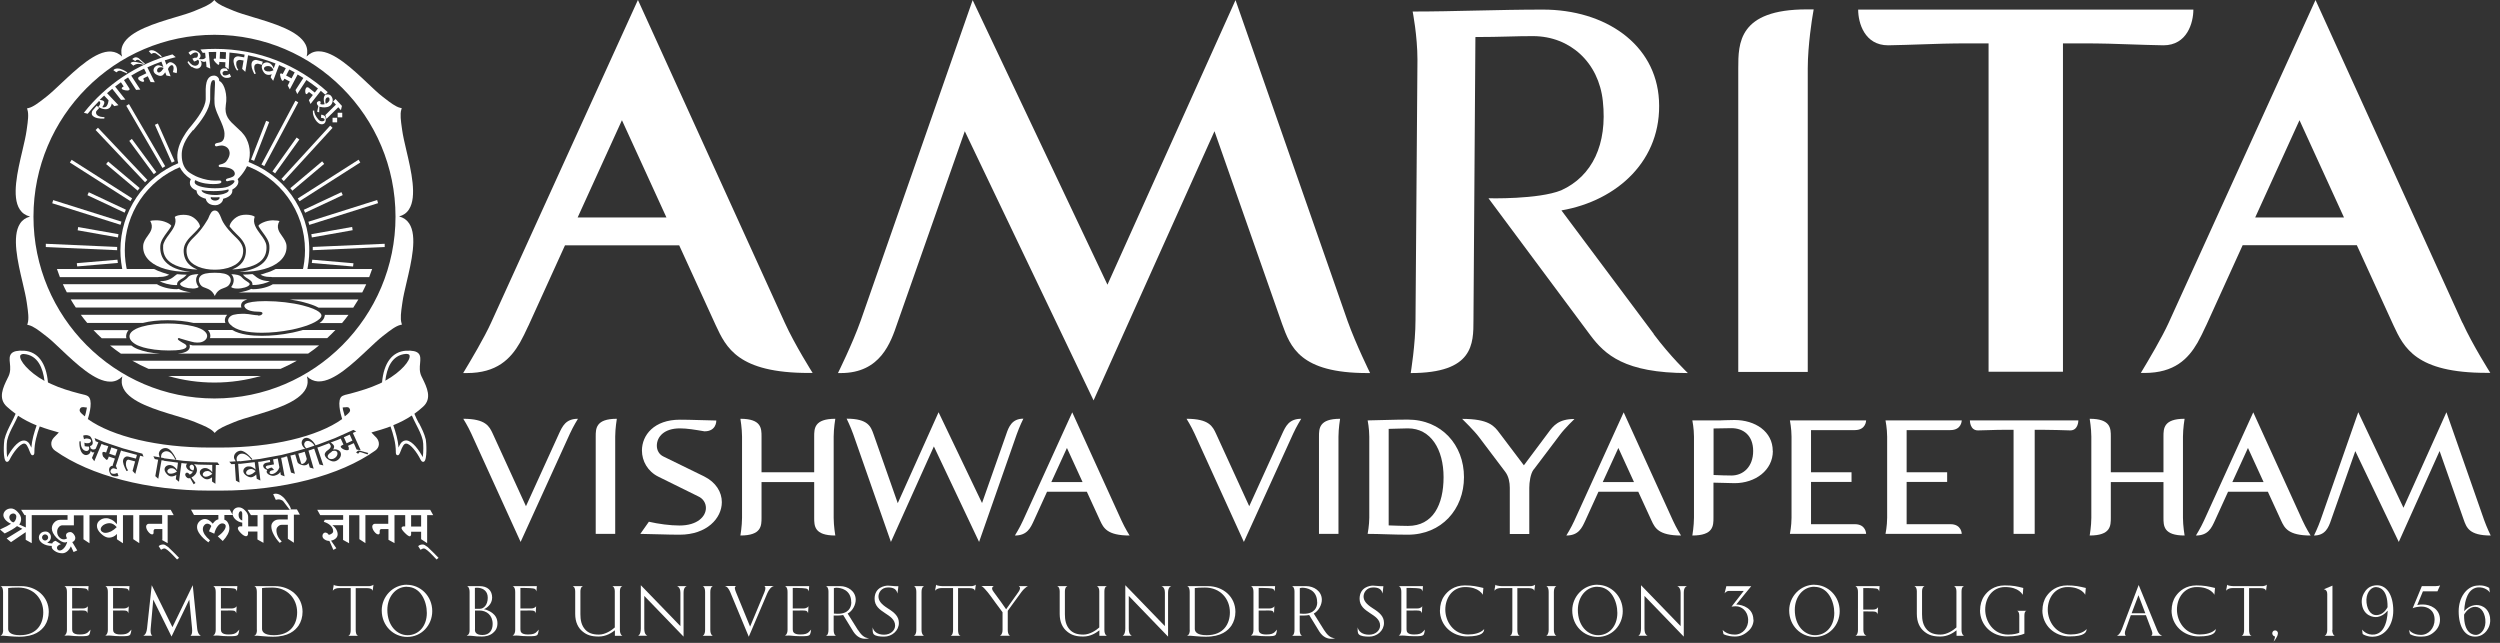 <svg width="245" height="63" viewBox="0 0 245 63" fill="none" xmlns="http://www.w3.org/2000/svg">
<rect x="0" y="0" width="245" height="63" fill="#333333" stroke="none"/>
<path d="M51.54 49.62L54.78 42.5C55.11 41.79 55.43 41.04 56.64 41.04C56.64 41.04 56.18 41.77 55.85 42.5L51.02 53.11L46.19 42.5C45.86 41.77 45.4 41.04 45.4 41.04C47.61 41.04 47.96 41.79 48.29 42.5L51.55 49.62H51.54Z" fill="white"/>
<path d="M60.29 52.32H58.38V42.79C58.38 42 58.38 41.04 60.45 41.04C60.45 41.04 60.29 41.99 60.29 42.79V52.32Z" fill="white"/>
<path d="M66.63 41.98C65.1 41.98 64.37 42.79 64.37 43.68C64.37 44.12 64.59 44.54 65.02 44.74L68.99 46.68C70.18 47.27 70.74 48.24 70.74 49.21C70.74 50.8 69.26 52.4 66.61 52.4C65.34 52.4 64.23 52.34 62.75 52.32L63.59 51.13C64.54 51.35 65.69 51.5 66.59 51.5C68.35 51.5 69.18 50.61 69.18 49.78C69.18 49.32 68.93 48.87 68.42 48.64L64.53 46.72C63.47 46.2 62.91 45.18 62.91 44.15C62.91 42.64 64.1 41.13 66.63 41.13C67.76 41.13 68.9 41.19 70.2 41.21C70.2 41.32 70.18 42.27 69.04 42.27C68.09 42.11 67.34 41.98 66.63 41.98Z" fill="white"/>
<path d="M74.63 46.28H79.79V42.79C79.79 42 79.79 41.04 81.86 41.04C81.86 41.04 81.7 41.99 81.7 42.79V50.75C81.7 51.54 81.86 52.48 81.86 52.48C79.79 52.48 79.79 51.53 79.79 50.73V47.24H74.63V50.73C74.63 51.52 74.63 52.48 72.56 52.48C72.56 52.48 72.72 51.54 72.72 50.75V42.79C72.72 42 72.56 41.04 72.56 41.04C74.63 41.04 74.63 41.99 74.63 42.79V46.28Z" fill="white"/>
<path d="M91.98 40.4L96.24 49.3L98.61 42.56C98.86 41.81 99.18 41.03 100.29 41.03C100.29 41.03 99.91 41.79 99.64 42.56L95.95 53.11L91.52 43.75L87.31 53.11L83.62 42.56C83.35 41.8 82.97 41.03 82.97 41.03C85.08 41.03 85.34 41.81 85.61 42.56L87.98 49.31L91.98 40.4Z" fill="white"/>
<path d="M106.52 48.19H102.61L101.32 51.02C100.99 51.73 100.67 52.48 99.46 52.48C99.46 52.48 99.92 51.75 100.25 51.02L105.08 40.41L109.91 51.02C110.24 51.75 110.7 52.48 110.7 52.48C108.49 52.48 108.14 51.73 107.81 51.02L106.51 48.19H106.52ZM103.04 47.24H106.09L104.56 43.9L103.03 47.24H103.04Z" fill="white"/>
<path d="M122.42 49.62L125.66 42.5C125.99 41.79 126.31 41.04 127.52 41.04C127.52 41.04 127.06 41.77 126.73 42.5L121.9 53.11L117.07 42.5C116.74 41.77 116.28 41.04 116.28 41.04C118.49 41.04 118.84 41.79 119.17 42.5L122.43 49.62H122.42Z" fill="white"/>
<path d="M131.17 52.32H129.26V42.79C129.26 42 129.26 41.04 131.33 41.04C131.33 41.04 131.17 41.99 131.17 42.79V52.32Z" fill="white"/>
<path d="M137.97 41.12C141.26 41.12 143.47 43.6 143.47 46.76C143.47 49.92 141.26 52.4 137.97 52.4C136.48 52.4 135.25 52.32 134.03 52.32C134.03 52.32 134.19 51.46 134.19 50.73V42.79C134.19 42 134.03 41.2 134.03 41.2C135.35 41.18 136.65 41.12 137.97 41.12ZM136.09 42.02V51.49C136.77 51.51 137.38 51.54 137.98 51.54C140.43 51.54 141.47 49.47 141.47 46.76C141.47 44.05 140.23 41.98 137.98 41.98C137.3 41.98 136.69 42.03 136.09 42.03V42.02Z" fill="white"/>
<path d="M150.3 46C149.98 46.43 149.87 47.27 149.87 47.8V52.33H147.96V47.8C147.96 47.28 147.85 46.69 147.53 46.26L144.94 42.83C144.48 42.21 143.29 41.05 143.29 41.05C145.91 41.05 146.44 41.75 146.96 42.45L149.34 45.6L151.74 42.39C152.23 41.72 152.74 41.06 154.3 41.06C154.3 41.06 153.35 41.97 152.89 42.59L150.3 46.02V46Z" fill="white"/>
<path d="M160.56 48.19H156.65L155.36 51.02C155.03 51.73 154.71 52.48 153.5 52.48C153.5 52.48 153.96 51.75 154.29 51.02L159.12 40.41L163.95 51.02C164.28 51.75 164.74 52.48 164.74 52.48C162.53 52.48 162.18 51.73 161.85 51.02L160.55 48.19H160.56ZM157.08 47.24H160.13L158.6 43.9L157.07 47.24H157.08Z" fill="white"/>
<path d="M173.74 44.2C173.74 46.09 172.02 47.35 169.99 47.35C169.31 47.35 168.61 47.3 167.92 47.3V50.73C167.92 51.52 167.92 52.48 165.85 52.48C165.85 52.48 166.01 51.53 166.01 50.73V42.79C166.01 42 165.85 41.2 165.85 41.2H168.15C168.5 41.2 168.77 41.2 169.06 41.18C169.35 41.18 169.65 41.16 169.98 41.16C172.01 41.16 173.73 42.29 173.73 44.19L173.74 44.2ZM167.93 41.99V46.55C168.55 46.58 169.23 46.6 169.68 46.6C170.84 46.6 171.81 45.74 171.81 44.2C171.81 42.66 170.84 41.96 169.68 41.96C169.11 41.96 168.54 41.99 167.93 41.99Z" fill="white"/>
<path d="M177.48 51.37H181.77C182.88 51.37 182.88 52.32 182.88 52.32H175.41C175.41 52.32 175.57 51.54 175.57 50.75V42.79C175.57 42 175.41 41.2 175.41 41.2H182.88C182.88 41.2 182.88 42.15 181.77 42.15H177.48V46.28H181.45V47.23H177.48V51.36V51.37Z" fill="white"/>
<path d="M186.85 51.37H191.14C192.25 51.37 192.25 52.32 192.25 52.32H184.78C184.78 52.32 184.94 51.54 184.94 50.75V42.79C184.94 42 184.78 41.2 184.78 41.2H192.25C192.25 41.2 192.25 42.15 191.14 42.15H186.85V46.28H190.82V47.23H186.85V51.36V51.37Z" fill="white"/>
<path d="M193.04 41.2H203.68C203.68 41.26 203.66 42.18 202.89 42.18C201.89 42.16 201.36 42.12 200.21 42.12H199.4V52.32H197.33V42.12H196.52C195.36 42.12 194.84 42.17 193.84 42.18C193.06 42.18 193.05 41.26 193.05 41.2H193.04Z" fill="white"/>
<path d="M206.86 46.28H212.02V42.79C212.02 42 212.02 41.04 214.09 41.04C214.09 41.04 213.93 41.99 213.93 42.79V50.75C213.93 51.54 214.09 52.48 214.09 52.48C212.02 52.48 212.02 51.53 212.02 50.73V47.24H206.86V50.73C206.86 51.52 206.86 52.48 204.79 52.48C204.79 52.48 204.95 51.54 204.95 50.75V42.79C204.95 42 204.79 41.04 204.79 41.04C206.86 41.04 206.86 41.99 206.86 42.79V46.28Z" fill="white"/>
<path d="M222.26 48.19H218.35L217.06 51.02C216.73 51.73 216.41 52.48 215.2 52.48C215.2 52.48 215.66 51.75 215.99 51.02L220.82 40.41L225.65 51.02C225.98 51.75 226.44 52.48 226.44 52.48C224.23 52.48 223.88 51.73 223.55 51.02L222.25 48.19H222.26ZM218.78 47.24H221.83L220.3 43.9L218.77 47.24H218.78Z" fill="white"/>
<path d="M235.08 53.11L230.82 44.21L228.45 50.95C228.2 51.7 227.88 52.48 226.77 52.48C226.77 52.48 227.15 51.72 227.42 50.95L231.11 40.4L235.54 49.76L239.75 40.4L243.44 50.95C243.71 51.71 244.09 52.48 244.09 52.48C241.98 52.48 241.72 51.7 241.45 50.95L239.08 44.2L235.08 53.11Z" fill="white"/>
<path d="M62.51 0.01L48.12 31.64C47.46 33.09 46.17 35.27 45.39 36.56H45.75C48.68 36.56 50.03 35.18 50.95 33.59C51.24 33.08 51.49 32.55 51.73 32.03L51.81 31.87L55.37 24.04H66.56L70.14 31.87C71.16 34.06 72.32 36.55 79.27 36.55H79.64C79.64 36.55 77.9 33.81 76.91 31.63L62.52 0L62.51 0.01ZM56.61 21.31L60.95 11.78L65.31 21.31H56.61Z" fill="white"/>
<path d="M121.08 0.01L108.53 27.9L95.32 0.01L84.34 31.45C83.53 33.72 82.12 36.56 82.12 36.56H82.4C86.28 36.56 87.29 33.59 87.95 31.64L94.55 12.86L107.17 39.24L119.02 12.86L125.64 31.73C126.46 34 127.39 36.56 134 36.56H134.27C134.27 36.56 132.87 33.72 132.06 31.45L121.08 0.01Z" fill="white"/>
<path d="M170.35 6.7V36.45H177.16V6.7C177.16 4.41 177.62 1.61 177.63 1.58L177.74 0.92H177.07C170.35 0.92 170.35 4.26 170.35 6.69V6.7Z" fill="white"/>
<path d="M212.02 4.44C214.33 4.44 214.95 2.24 214.95 0.94H182.1C182.1 2.24 182.72 4.44 185.04 4.44C186.27 4.42 187.26 4.38 188.23 4.35C189.66 4.3 191 4.25 193.03 4.25H194.88V36.43H202.17V4.25H204.02C206.05 4.25 207.4 4.3 208.82 4.35C209.78 4.38 210.78 4.42 212.02 4.44Z" fill="white"/>
<path d="M162.07 32.73L153.02 20.62C158.51 19.67 162.9 15.68 162.58 9.83C162.28 4.3 157.28 0.94 151.22 0.94C146.72 0.94 142.56 1.13 138.44 1.13C138.44 1.13 138.91 3.5 138.91 5.86L138.72 31.35C138.72 33.72 138.25 36.56 138.25 36.56C144.4 36.56 144.4 33.72 144.4 31.35L144.59 3.63C147.1 3.63 148.66 3.53 150.27 3.54C153.86 3.56 156.68 6.11 157.08 9.92C157.53 14.13 156.06 17.26 153 18.65C150.75 19.56 145.87 19.43 145.87 19.43L155.86 32.86C157.28 34.75 159.21 36.56 165.41 36.56C165.41 36.56 163.71 34.95 162.05 32.73H162.07Z" fill="white"/>
<path d="M241.31 31.63L226.92 0L212.53 31.63C211.87 33.08 210.58 35.26 209.8 36.55H210.16C213.09 36.55 214.44 35.17 215.36 33.58C215.65 33.07 215.9 32.54 216.14 32.02L216.22 31.86L219.78 24.03H230.97L234.55 31.86C235.57 34.05 236.73 36.54 243.68 36.54H244.05C244.05 36.54 242.31 33.8 241.32 31.62L241.31 31.63ZM221.01 21.31L225.35 11.78L229.71 21.31H221.01Z" fill="white"/>
<path d="M26.2 26.7L25.53 26.92C25.74 27.04 26.01 27.14 26.42 27.14C26.44 27.14 26.47 27.14 26.49 27.14C26.56 27.14 26.61 27.14 26.66 27.16H36.18C36.28 26.9 36.38 26.63 36.47 26.36H27.02C26.77 26.49 26.5 26.61 26.2 26.71V26.7Z" fill="white"/>
<path d="M15.61 27.14C15.61 27.14 15.66 27.14 15.69 27.14C16.1 27.14 16.38 27.04 16.58 26.92L15.91 26.7C15.61 26.6 15.34 26.49 15.09 26.36H5.58C5.67 26.63 5.77 26.9 5.87 27.16H15.45C15.45 27.16 15.55 27.14 15.62 27.14H15.61Z" fill="white"/>
<path d="M26.71 27.87C26.34 28.1 25.58 28.34 24.83 28.34H24.81C24.74 28.34 24.68 28.33 24.62 28.31C24.39 28.45 23.86 28.6 23.38 28.66H35.5C35.64 28.4 35.76 28.13 35.89 27.86H26.73C26.73 27.86 26.72 27.87 26.71 27.87Z" fill="white"/>
<path d="M17.49 28.31C17.43 28.33 17.37 28.34 17.3 28.34H17.28C16.53 28.34 15.77 28.1 15.41 27.87C15.41 27.87 15.39 27.86 15.38 27.85H6.16C6.28 28.12 6.41 28.39 6.55 28.65H18.73C18.25 28.6 17.72 28.44 17.49 28.3V28.31Z" fill="white"/>
<path d="M2.93 21.23C2.51 21.34 2.18 21.57 1.96 21.92C1.15 23.16 1.74 25.69 2.22 27.71C2.39 28.44 2.55 29.12 2.62 29.63C2.63 29.72 2.64 29.81 2.66 29.91C2.75 30.54 2.85 31.25 2.71 31.69L2.67 31.83L2.81 31.86C3.26 31.96 3.83 32.4 4.33 32.79C4.4 32.85 4.48 32.91 4.55 32.96C4.96 33.27 5.47 33.76 6.01 34.27C7.49 35.67 9.33 37.4 10.8 37.4C10.83 37.4 10.87 37.4 10.9 37.4C11.32 37.38 11.69 37.2 11.99 36.89C11.88 37.31 11.91 37.71 12.1 38.08C12.77 39.41 15.25 40.15 17.25 40.75C17.96 40.96 18.64 41.17 19.11 41.36C19.19 41.39 19.28 41.43 19.37 41.47C19.96 41.71 20.62 41.98 20.94 42.32L21.04 42.43L21.14 42.32C21.46 41.98 22.12 41.71 22.71 41.47C22.8 41.43 22.89 41.4 22.97 41.36C23.44 41.16 24.12 40.96 24.83 40.75C26.83 40.15 29.31 39.41 29.98 38.08C30.17 37.7 30.2 37.3 30.08 36.88C30.38 37.19 30.75 37.35 31.16 37.38C31.19 37.38 31.23 37.38 31.26 37.38C32.73 37.38 34.56 35.65 36.05 34.25C36.59 33.74 37.1 33.26 37.51 32.94C37.58 32.88 37.66 32.83 37.73 32.77C38.23 32.38 38.8 31.94 39.25 31.84L39.39 31.81L39.35 31.67C39.21 31.23 39.31 30.52 39.4 29.89C39.41 29.79 39.43 29.7 39.44 29.61C39.51 29.1 39.67 28.42 39.84 27.69C40.32 25.66 40.92 23.14 40.1 21.9C39.87 21.55 39.54 21.32 39.11 21.21C39.53 21.1 39.86 20.87 40.08 20.52C40.89 19.28 40.3 16.75 39.82 14.72C39.65 13.99 39.49 13.31 39.42 12.8C39.41 12.71 39.4 12.62 39.38 12.52C39.29 11.89 39.19 11.18 39.33 10.74L39.37 10.6L39.23 10.57C38.78 10.47 38.21 10.03 37.71 9.64C37.63 9.58 37.56 9.52 37.49 9.47C37.08 9.16 36.57 8.67 36.03 8.16C34.55 6.76 32.71 5.03 31.24 5.03C31.21 5.03 31.17 5.03 31.14 5.03C30.72 5.05 30.35 5.23 30.05 5.54C30.16 5.12 30.13 4.72 29.94 4.35C29.27 3.02 26.79 2.28 24.79 1.68C24.08 1.47 23.4 1.26 22.93 1.07C22.85 1.04 22.76 1 22.67 0.96C22.08 0.72 21.42 0.45 21.1 0.11L21 0L20.9 0.11C20.58 0.45 19.92 0.72 19.33 0.96C19.24 1 19.15 1.03 19.07 1.07C18.6 1.27 17.92 1.47 17.21 1.68C15.21 2.28 12.73 3.02 12.06 4.35C11.87 4.73 11.84 5.13 11.96 5.55C11.66 5.24 11.29 5.08 10.88 5.05C9.4 4.96 7.51 6.75 5.99 8.18C5.45 8.69 4.94 9.17 4.53 9.49C4.46 9.55 4.38 9.6 4.31 9.66C3.81 10.05 3.24 10.49 2.79 10.59L2.65 10.62L2.69 10.76C2.83 11.2 2.73 11.91 2.64 12.54C2.63 12.63 2.61 12.73 2.6 12.82C2.53 13.33 2.37 14.01 2.2 14.74C1.72 16.77 1.12 19.29 1.94 20.53C2.17 20.88 2.5 21.11 2.93 21.22V21.23ZM21.02 3.41C30.81 3.41 38.76 11.41 38.76 21.23C38.76 31.05 30.8 39.05 21.02 39.05C11.24 39.05 3.28 31.05 3.28 21.23C3.28 11.41 11.24 3.41 21.02 3.41Z" fill="white"/>
<path d="M14.56 36.15H27.49C28.04 35.91 28.57 35.64 29.09 35.35H12.96C13.48 35.65 14.01 35.91 14.56 36.15Z" fill="white"/>
<path d="M21.03 37.49C22.6 37.49 24.12 37.26 25.56 36.85H16.49C17.93 37.27 19.45 37.49 21.02 37.49H21.03Z" fill="white"/>
<path d="M24.96 21.24C24.85 21.14 24.52 21.04 24.12 21.04C23.94 21.04 23.76 21.06 23.6 21.1C22.99 21.25 22.49 21.88 22.5 22.2C22.69 22.44 22.92 22.68 23.14 22.9C23.63 23.37 24.07 23.84 24.1 24.48C24.11 24.77 24.07 25.05 23.96 25.32C23.74 25.89 23.23 26.22 22.75 26.41C24.13 26.35 25.13 26.03 25.65 25.49C26 25.13 26.15 24.67 26.11 24.1C26.08 23.71 25.8 23.32 25.52 22.95C25.13 22.42 24.73 21.88 24.96 21.24C24.96 21.24 24.96 21.24 24.95 21.23L24.96 21.24Z" fill="white"/>
<path d="M26.84 21.59C26.62 21.59 26.3 21.61 25.99 21.72C25.63 21.85 25.41 21.98 25.32 22.13C25.43 22.35 25.6 22.57 25.76 22.79C26.06 23.2 26.37 23.62 26.4 24.09C26.44 24.74 26.26 25.27 25.86 25.69C25.37 26.19 24.57 26.51 23.48 26.64C23.56 26.64 23.64 26.64 23.71 26.64C25.34 26.64 26.65 26.27 27.41 25.6C27.88 25.18 28.11 24.68 28.08 24.11C28.06 23.72 27.84 23.42 27.64 23.13C27.35 22.73 27.03 22.28 27.39 21.66C27.29 21.63 27.1 21.6 26.84 21.6V21.59Z" fill="white"/>
<path d="M23.71 25.22C23.8 24.98 23.84 24.75 23.83 24.49C23.8 23.95 23.4 23.52 22.95 23.1C22.79 22.95 22.01 22.18 21.73 21.51L21.69 21.4C21.5 20.92 21.36 20.63 21.05 20.63C20.74 20.63 20.59 20.95 20.4 21.43C20.38 21.45 19.86 22.43 19.1 23.15C18.67 23.56 18.3 23.97 18.28 24.49C18.27 24.75 18.31 24.98 18.4 25.22C18.73 26.06 19.94 26.43 21.01 26.43H21.05H21.09C22.15 26.43 23.37 26.06 23.7 25.22H23.71Z" fill="white"/>
<path d="M15.99 24.11C15.95 24.67 16.11 25.14 16.45 25.5C16.97 26.04 17.97 26.36 19.35 26.42C18.88 26.23 18.37 25.9 18.14 25.33C18.03 25.06 17.99 24.78 18 24.49C18.03 23.85 18.47 23.38 18.96 22.91C19.19 22.69 19.41 22.45 19.6 22.21C19.6 21.89 19.11 21.26 18.5 21.11C18.34 21.07 18.16 21.05 17.98 21.05C17.58 21.05 17.24 21.15 17.14 21.25C17.14 21.25 17.14 21.25 17.13 21.26C17.37 21.89 16.96 22.44 16.57 22.97C16.29 23.34 16.01 23.73 15.98 24.12L15.99 24.11Z" fill="white"/>
<path d="M14.03 24.11C14 24.68 14.23 25.19 14.7 25.6C15.46 26.27 16.78 26.64 18.4 26.64C18.48 26.64 18.56 26.64 18.63 26.64C17.53 26.51 16.73 26.2 16.25 25.69C15.85 25.28 15.67 24.74 15.71 24.09C15.74 23.62 16.05 23.2 16.35 22.79C16.51 22.57 16.68 22.35 16.79 22.13C16.7 21.98 16.48 21.85 16.12 21.72C15.81 21.61 15.49 21.59 15.27 21.59C15.01 21.59 14.81 21.62 14.72 21.65C15.08 22.27 14.76 22.72 14.47 23.12C14.26 23.41 14.05 23.71 14.03 24.1V24.11Z" fill="white"/>
<path d="M17.81 27.32C17.87 27.28 17.92 27.25 17.97 27.22C18.07 27.15 18.14 27.08 18.2 27.02C18.23 26.99 18.26 26.95 18.3 26.92C17.99 26.92 17.68 26.9 17.37 26.87C17.37 26.87 17.32 26.89 17.31 26.9C17.27 26.93 17.23 26.96 17.19 26.99C16.93 27.21 16.52 27.56 15.68 27.56H15.65C15.93 27.72 16.59 27.94 17.28 27.94C17.35 27.94 17.36 27.92 17.36 27.89C17.36 27.85 17.36 27.81 17.36 27.77C17.4 27.58 17.59 27.46 17.8 27.32H17.81Z" fill="white"/>
<path d="M18.85 28.28C19.02 28.28 19.18 28.26 19.3 28.22C19.39 28.19 19.45 28.16 19.47 28.12C19.44 28.08 19.41 28.05 19.39 28.01C19.2 27.71 19.1 27.24 19.44 26.87C19.44 26.87 19.44 26.87 19.45 26.86C19.34 26.86 19.24 26.88 19.14 26.88C18.63 26.94 18.53 27.05 18.4 27.19C18.33 27.26 18.26 27.35 18.13 27.43C18.08 27.47 18.03 27.5 17.98 27.53C17.82 27.63 17.66 27.73 17.65 27.81C17.65 27.84 17.65 27.87 17.68 27.91C17.81 28.11 18.35 28.27 18.86 28.27L18.85 28.28Z" fill="white"/>
<path d="M21.06 26.73H21.04C20.29 26.73 19.85 26.83 19.64 27.06C19.4 27.31 19.48 27.64 19.62 27.87C19.65 27.92 19.69 27.96 19.73 28L19.76 28.03C19.87 28.12 20 28.17 20.15 28.22C20.46 28.34 20.81 28.47 21.05 29.01C21.29 28.46 21.64 28.33 21.95 28.22C22.09 28.17 22.22 28.12 22.34 28.03L22.37 28C22.37 28 22.45 27.92 22.48 27.87C22.63 27.65 22.7 27.32 22.46 27.06C22.25 26.84 21.81 26.73 21.06 26.73Z" fill="white"/>
<path d="M22.64 28.12C22.64 28.12 22.73 28.2 22.81 28.22C22.93 28.26 23.09 28.28 23.26 28.28C23.77 28.28 24.32 28.11 24.44 27.92C24.47 27.88 24.47 27.85 24.47 27.82C24.45 27.74 24.3 27.64 24.14 27.54C24.09 27.51 24.04 27.47 23.99 27.44C23.86 27.35 23.79 27.27 23.72 27.2C23.59 27.06 23.49 26.95 22.98 26.89C22.88 26.89 22.77 26.88 22.67 26.87C22.67 26.87 22.67 26.87 22.68 26.88C23.02 27.25 22.92 27.73 22.73 28.02C22.71 28.06 22.68 28.09 22.65 28.13L22.64 28.12Z" fill="white"/>
<path d="M24.82 27.93C25.51 27.93 26.17 27.71 26.45 27.55H26.42C25.58 27.55 25.17 27.2 24.91 26.98C24.87 26.95 24.83 26.92 24.79 26.89C24.78 26.89 24.76 26.87 24.73 26.86C24.43 26.89 24.12 26.91 23.8 26.91C23.84 26.94 23.87 26.98 23.9 27.01C23.96 27.08 24.02 27.14 24.13 27.21C24.18 27.24 24.23 27.28 24.29 27.31C24.5 27.45 24.69 27.56 24.73 27.76C24.73 27.8 24.73 27.84 24.73 27.88C24.73 27.9 24.73 27.93 24.81 27.93H24.82Z" fill="white"/>
<path d="M17.62 33.16C17.7 33.19 18.83 33.52 19.04 33.55C19.41 33.6 19.8 33.59 20.09 33.34C20.11 33.32 20.13 33.3 20.15 33.28C20.21 33.22 20.25 33.16 20.27 33.09C20.42 32.71 20.06 32.24 18.92 31.97C17.52 31.63 15.38 31.58 13.88 32.02C13.03 32.27 12.68 32.62 12.69 32.98C12.69 33.08 12.72 33.17 12.77 33.26C12.86 33.43 13.04 33.59 13.27 33.73C13.38 33.8 13.51 33.86 13.65 33.91C13.89 34.01 14.18 34.09 14.48 34.15C15.32 34.33 16.34 34.38 17.21 34.33C18.48 34.26 18.38 33.87 18.11 33.71C18.05 33.67 17.73 33.51 17.51 33.34C17.35 33.22 17.45 33.08 17.62 33.15V33.16Z" fill="white"/>
<path d="M18.57 33.77C18.57 33.77 18.59 33.82 18.59 33.85C18.61 33.92 18.6 34 18.59 34.07C18.49 34.48 17.93 34.61 17.44 34.65H30.2C30.57 34.4 30.93 34.13 31.27 33.85H18.87C18.79 33.83 18.68 33.81 18.56 33.77H18.57Z" fill="white"/>
<path d="M14.41 34.48C14.08 34.41 13.79 34.33 13.54 34.23H13.53L13.51 34.22C13.36 34.16 13.22 34.09 13.1 34.02C13.02 33.97 12.94 33.91 12.87 33.86H10.78C11.13 34.14 11.48 34.41 11.85 34.66H15.68C15.23 34.63 14.8 34.57 14.41 34.49V34.48Z" fill="white"/>
<path d="M23.65 30.12C23.6 29.97 23.62 29.8 23.7 29.67C23.75 29.59 23.82 29.53 23.93 29.47C24.02 29.42 24.13 29.38 24.25 29.34H6.93C7.09 29.61 7.25 29.88 7.43 30.14H23.66C23.66 30.14 23.66 30.12 23.65 30.11V30.12Z" fill="white"/>
<path d="M29.73 29.61C30.38 29.78 30.88 29.96 31.22 30.15H34.62C34.79 29.89 34.96 29.62 35.12 29.35H28.41C28.88 29.42 29.34 29.51 29.74 29.61H29.73Z" fill="white"/>
<path d="M31.81 30.98C31.79 31.15 31.7 31.31 31.54 31.47L31.49 31.52C31.44 31.57 31.37 31.61 31.31 31.66H33.52C33.74 31.4 33.95 31.13 34.15 30.86H31.83C31.83 30.86 31.83 30.94 31.83 30.99L31.81 30.98Z" fill="white"/>
<path d="M13.99 31.65C14.69 31.47 15.53 31.38 16.43 31.38C17.33 31.38 18.25 31.48 18.98 31.65H22.09C22.02 31.47 22.03 31.32 22.06 31.22C22.09 31.08 22.17 30.95 22.26 30.85H7.92C8.12 31.12 8.33 31.39 8.55 31.65H13.99Z" fill="white"/>
<path d="M12.36 32.98C12.36 32.79 12.41 32.57 12.6 32.35H9.16C9.42 32.63 9.69 32.89 9.97 33.15H12.38C12.37 33.09 12.36 33.04 12.36 32.98Z" fill="white"/>
<path d="M28.69 32.59L28.58 32.61C27.61 32.81 26.6 32.91 25.66 32.91C24.72 32.91 23.53 32.8 22.76 32.34H20.37C20.43 32.41 20.48 32.47 20.52 32.54C20.62 32.73 20.64 32.94 20.58 33.14H32.06C32.34 32.88 32.61 32.62 32.87 32.34H29.67C29.37 32.43 29.04 32.51 28.69 32.59Z" fill="white"/>
<path d="M25.3 30.9C25.14 30.9 24.93 30.87 24.72 30.84C24.49 30.8 24.22 30.76 23.95 30.75C23.88 30.75 23.81 30.75 23.75 30.75C23.42 30.75 23.12 30.79 22.88 30.85C22.55 30.93 22.04 31.36 22.62 31.85C23.1 32.34 24.18 32.61 25.66 32.61C26.57 32.61 27.56 32.51 28.52 32.32L28.63 32.3C29.85 32.04 30.84 31.67 31.27 31.29L31.32 31.25C31.43 31.15 31.49 31.05 31.5 30.95C31.52 30.79 31.38 30.37 29.66 29.93C28.64 29.67 27.26 29.51 26.07 29.51H26C24.93 29.51 24.33 29.63 24.09 29.77C24.03 29.8 23.99 29.83 23.97 29.87C23.95 29.91 23.93 29.97 23.95 30.04C24.12 30.45 24.8 30.55 25.42 30.55C25.77 30.57 25.75 30.71 25.69 30.79C25.59 30.91 25.42 30.93 25.31 30.93L25.3 30.9Z" fill="white"/>
<path d="M34.64 25.8L30.6 25.45C30.59 25.56 30.58 25.66 30.56 25.77L34.6 26.12C34.61 26.01 34.63 25.91 34.64 25.8Z" fill="white"/>
<path d="M34.51 22.24L30.51 22.95C30.53 23.06 30.54 23.16 30.56 23.27L34.56 22.56C34.54 22.45 34.53 22.35 34.51 22.24Z" fill="white"/>
<path d="M29.77 20.56C29.81 20.66 29.86 20.75 29.9 20.85L33.59 19.12C33.55 19.02 33.5 18.92 33.46 18.83L29.77 20.56Z" fill="white"/>
<path d="M31.77 16.06C31.7 15.98 31.64 15.89 31.57 15.81L28.45 18.44C28.52 18.52 28.58 18.61 28.65 18.69L31.77 16.06Z" fill="white"/>
<path d="M29.33 13.67C29.24 13.61 29.16 13.54 29.07 13.48L26.7 16.8C26.79 16.86 26.87 16.93 26.96 16.99L29.34 13.67H29.33Z" fill="white"/>
<path d="M24.9 15.77L26.38 11.96C26.28 11.92 26.18 11.88 26.08 11.84L24.6 15.64C24.7 15.68 24.8 15.72 24.9 15.76V15.77Z" fill="white"/>
<path d="M7.57 26.11L11.55 25.77C11.54 25.66 11.52 25.56 11.51 25.45L7.53 25.79C7.53 25.9 7.55 26 7.57 26.11Z" fill="white"/>
<path d="M11.61 22.95L7.66 22.25C7.64 22.36 7.62 22.46 7.61 22.57L11.56 23.27C11.57 23.16 11.59 23.06 11.61 22.95Z" fill="white"/>
<path d="M8.57 19.13L12.21 20.84C12.25 20.74 12.3 20.64 12.34 20.55L8.7 18.84C8.66 18.94 8.61 19.03 8.57 19.13Z" fill="white"/>
<path d="M13.69 18.43L10.6 15.83C10.53 15.91 10.47 16 10.4 16.08L13.49 18.68C13.56 18.6 13.62 18.51 13.69 18.43Z" fill="white"/>
<path d="M15.07 17.07C15.15 17 15.24 16.94 15.32 16.87L12.92 13.61C12.83 13.67 12.75 13.74 12.67 13.81L15.07 17.07Z" fill="white"/>
<path d="M17.12 15.81L15.47 12.1C15.37 12.14 15.27 12.19 15.18 12.23L16.83 15.94C16.93 15.89 17.02 15.85 17.12 15.8V15.81Z" fill="white"/>
<path d="M30.65 24.52L37.7 24.21C37.7 24.1 37.7 24 37.7 23.89L30.65 24.2C30.65 24.31 30.65 24.41 30.65 24.52Z" fill="white"/>
<path d="M30.31 22.04L37.05 19.91C37.02 19.81 36.99 19.7 36.96 19.6L30.22 21.73C30.25 21.83 30.28 21.94 30.31 22.04Z" fill="white"/>
<path d="M29.34 19.73L35.31 15.92C35.25 15.83 35.2 15.74 35.14 15.65L29.18 19.45C29.24 19.54 29.29 19.63 29.35 19.72L29.34 19.73Z" fill="white"/>
<path d="M32.59 12.53C32.51 12.46 32.44 12.38 32.36 12.31L27.58 17.53C27.66 17.6 27.74 17.68 27.81 17.75L32.59 12.53Z" fill="white"/>
<path d="M29.23 10.03C29.14 9.98 29.04 9.92 28.95 9.87L25.62 16.12C25.71 16.17 25.81 16.23 25.9 16.28L29.23 10.03Z" fill="white"/>
<path d="M11.48 24.2L4.49 23.89C4.49 24 4.49 24.1 4.49 24.21L11.48 24.52C11.48 24.41 11.48 24.31 11.48 24.2Z" fill="white"/>
<path d="M11.9 21.72L5.21 19.61C5.18 19.71 5.15 19.81 5.12 19.92L11.81 22.03C11.84 21.93 11.87 21.82 11.9 21.72Z" fill="white"/>
<path d="M12.95 19.44L7.02 15.66C6.96 15.75 6.9 15.84 6.85 15.93L12.78 19.71C12.83 19.62 12.89 19.53 12.95 19.44Z" fill="white"/>
<path d="M14.44 17.63L9.6 12.52C9.52 12.59 9.44 12.67 9.37 12.74L14.21 17.86C14.28 17.78 14.36 17.71 14.44 17.64V17.63Z" fill="white"/>
<path d="M12.37 10.36L15.92 16.46C16.01 16.4 16.1 16.35 16.19 16.29L12.64 10.2C12.55 10.25 12.46 10.31 12.37 10.37V10.36Z" fill="white"/>
<path d="M9.72 10.57L9.48 10.36L9.1 10.8C9.02 10.89 8.99 10.99 8.99 11.1C8.99 11.22 9.03 11.31 9.12 11.38C9.22 11.47 9.37 11.54 9.56 11.58C9.75 11.62 9.97 11.64 10.22 11.62L10.24 11.48C10.09 11.48 9.95 11.46 9.81 11.43C9.69 11.39 9.59 11.34 9.52 11.28C9.46 11.22 9.42 11.15 9.41 11.07C9.4 10.99 9.42 10.91 9.48 10.85L9.73 10.57H9.72Z" fill="white"/>
<path d="M11.55 6.98C11.6 6.95 11.65 6.93 11.71 6.93C11.77 6.93 11.82 6.93 11.87 6.95L12.44 7.19C12.53 7.14 12.44 7.05 12.19 6.92C12.06 6.85 11.97 6.81 11.92 6.8C11.8 6.74 11.67 6.71 11.54 6.71C11.41 6.71 11.31 6.73 11.22 6.78C11.17 6.81 11.14 6.85 11.11 6.88L11.41 7.09C11.41 7.09 11.49 7.01 11.54 6.99L11.55 6.98Z" fill="white"/>
<path d="M13.15 6.38C13.2 6.35 13.25 6.33 13.29 6.31C13.37 6.28 13.47 6.26 13.59 6.26C13.73 6.26 13.87 6.29 14.01 6.34L14.21 6.25L13.69 5.79C13.61 5.71 13.52 5.65 13.43 5.63C13.34 5.6 13.24 5.61 13.16 5.65C13.07 5.7 13 5.74 12.96 5.79L13.27 6C13.27 6 13.28 5.95 13.31 5.93C13.34 5.9 13.38 5.88 13.41 5.87C13.46 5.85 13.51 5.85 13.57 5.87C13.64 5.9 13.71 5.94 13.77 6.01L14.09 6.24L14.05 6.26C13.75 6.17 13.52 6.11 13.35 6.08C13.17 6.05 13.04 6.05 12.96 6.08C12.92 6.09 12.88 6.11 12.85 6.13C12.82 6.15 12.8 6.17 12.79 6.19L13.07 6.44C13.07 6.44 13.11 6.4 13.15 6.37V6.38Z" fill="white"/>
<path d="M9.65 9.89C9.65 9.89 9.68 9.89 9.7 9.9C9.72 9.91 9.75 9.93 9.77 9.95C9.82 10 9.84 10.08 9.81 10.19C9.78 10.29 9.72 10.39 9.63 10.47C9.84 10.6 10.05 10.68 10.26 10.7C10.47 10.72 10.63 10.67 10.75 10.56C10.8 10.51 10.85 10.45 10.88 10.38C10.92 10.3 10.94 10.22 10.95 10.14L11.2 10.4L11.61 10.31L10.49 9.13C10.66 8.98 10.83 8.84 11 8.7L11.86 9.79L12.29 9.76L11.28 8.48C11.47 8.33 11.66 8.19 11.85 8.06L12.12 8.47L11.97 8.57C11.97 8.57 11.93 8.61 11.93 8.63C11.93 8.65 11.93 8.68 11.94 8.7C11.98 8.77 12.1 8.82 12.27 8.85C12.45 8.88 12.57 8.88 12.64 8.83C12.67 8.81 12.69 8.79 12.7 8.76C12.7 8.73 12.7 8.7 12.68 8.67L12.15 7.85C12.28 7.76 12.41 7.67 12.55 7.59L13.34 8.81L13.75 8.78L12.86 7.41C13.27 7.16 13.69 6.93 14.12 6.73L14.34 7.18L13.63 7.53C13.63 7.53 13.56 7.58 13.55 7.62C13.54 7.66 13.54 7.7 13.55 7.74C13.59 7.83 13.68 7.9 13.8 7.96C13.93 8.02 14.02 8.04 14.08 8C14.1 7.99 14.11 7.97 14.12 7.96C14.13 7.94 14.13 7.92 14.12 7.9L14.06 7.78C14.06 7.78 14.05 7.73 14.06 7.71C14.06 7.69 14.07 7.67 14.09 7.66L14.48 7.47L14.76 8.04L15.17 8.06L14.44 6.6C14.89 6.39 15.35 6.2 15.82 6.04L16.01 6.57C15.89 6.5 15.77 6.45 15.66 6.42C15.55 6.39 15.47 6.39 15.4 6.42C15.27 6.47 15.17 6.55 15.1 6.67C15.04 6.79 15.03 6.91 15.07 7.03C15.12 7.16 15.23 7.27 15.41 7.35C15.59 7.44 15.74 7.46 15.87 7.41C15.93 7.39 15.98 7.35 16.03 7.29C16.09 7.23 16.14 7.16 16.19 7.08L16.31 7.4L16.72 7.48L16.46 6.77C16.49 6.68 16.54 6.6 16.6 6.53C16.66 6.46 16.72 6.42 16.79 6.39C16.83 6.38 16.86 6.39 16.9 6.4C16.94 6.42 16.96 6.45 16.98 6.49C17.01 6.56 17.02 6.65 17.01 6.75C17 6.86 16.97 6.97 16.94 7.07L17.31 7.17C17.37 6.94 17.36 6.73 17.29 6.54C17.24 6.41 17.14 6.3 16.99 6.2C16.84 6.1 16.71 6.08 16.6 6.11C16.55 6.13 16.5 6.16 16.46 6.19C16.41 6.23 16.36 6.28 16.31 6.34L16.15 5.91C16.5 5.8 16.86 5.69 17.22 5.6L17.14 5.53L17.12 5.52L16.9 5.33C13.42 6.26 10.39 8.3 8.22 11.05L8.59 11.15C8.93 10.72 9.3 10.31 9.69 9.92L9.65 9.89ZM15.85 6.94C15.78 7.01 15.71 7.06 15.64 7.09C15.59 7.11 15.55 7.11 15.5 7.09C15.46 7.07 15.43 7.05 15.41 7C15.38 6.92 15.39 6.84 15.42 6.78C15.45 6.7 15.51 6.65 15.58 6.62C15.64 6.6 15.71 6.59 15.8 6.59C15.88 6.59 15.96 6.62 16.04 6.66C15.98 6.77 15.91 6.86 15.84 6.94H15.85ZM10.2 9.36L10.64 9.83C10.62 9.97 10.6 10.09 10.56 10.19C10.52 10.29 10.48 10.36 10.43 10.42C10.38 10.47 10.32 10.5 10.25 10.51C10.18 10.53 10.12 10.53 10.05 10.51C10.05 10.51 10.04 10.5 10.04 10.49C10.04 10.48 10.04 10.47 10.04 10.47C10.12 10.36 10.18 10.25 10.21 10.15C10.24 10.04 10.23 9.97 10.18 9.93C10.15 9.89 10.09 9.86 10.01 9.83C9.94 9.81 9.86 9.8 9.77 9.78C9.91 9.64 10.05 9.51 10.2 9.37V9.36Z" fill="white"/>
<path d="M14.98 5.21C15.04 5.19 15.09 5.19 15.15 5.2C15.21 5.2 15.26 5.22 15.3 5.25L15.8 5.62C15.9 5.59 15.84 5.48 15.61 5.3C15.5 5.21 15.42 5.15 15.38 5.12C15.27 5.04 15.16 4.98 15.03 4.94C14.91 4.91 14.8 4.91 14.71 4.94C14.66 4.96 14.61 4.99 14.58 5.01L14.83 5.29C14.83 5.29 14.92 5.23 14.98 5.22V5.21Z" fill="white"/>
<path d="M21.91 6.99C21.98 6.95 22.05 6.94 22.14 6.95L22.34 6.97L22.21 6.72L22.03 6.7C21.92 6.69 21.82 6.7 21.73 6.76C21.64 6.81 21.6 6.88 21.58 6.97C21.56 7.13 21.61 7.27 21.72 7.4C21.84 7.54 21.97 7.61 22.13 7.63C22.24 7.64 22.33 7.63 22.41 7.62C22.49 7.6 22.57 7.57 22.64 7.52L22.51 7.23C22.43 7.28 22.34 7.33 22.24 7.36C22.15 7.39 22.06 7.4 21.98 7.39C21.92 7.39 21.88 7.36 21.85 7.31C21.82 7.26 21.8 7.21 21.81 7.15C21.81 7.08 21.85 7.03 21.92 6.99H21.91Z" fill="white"/>
<path d="M25.08 6.29C25.15 6.24 25.23 6.23 25.31 6.25L25.67 6.35L25.75 6.04L25.19 5.89C25.08 5.86 24.97 5.87 24.87 5.92C24.77 5.97 24.7 6.05 24.67 6.16C24.63 6.29 24.64 6.45 24.68 6.65C24.73 6.84 24.81 7.04 24.93 7.26L25.07 7.21C25.01 7.07 24.96 6.94 24.93 6.8C24.91 6.67 24.91 6.56 24.93 6.47C24.95 6.39 25 6.32 25.07 6.28L25.08 6.29Z" fill="white"/>
<path d="M31.97 9.27C31.84 9.3 31.77 9.39 31.74 9.58C31.71 9.76 31.74 9.97 31.81 10.21C31.65 10.25 31.51 10.25 31.38 10.19C31.41 10.13 31.42 10.09 31.42 10.05C31.42 10.01 31.42 9.97 31.4 9.95C31.37 9.92 31.32 9.9 31.26 9.91C31.2 9.91 31.15 9.95 31.1 9.99C31.05 10.04 31.04 10.1 31.06 10.18C31.08 10.26 31.13 10.33 31.2 10.39L31.08 10.95L31.28 11.01L31.3 10.46C31.54 10.52 31.75 10.54 31.95 10.51C32.14 10.49 32.3 10.42 32.41 10.31C32.62 10.09 32.71 9.69 32.43 9.38C32.34 9.29 32.2 9.22 31.98 9.26L31.97 9.27ZM32.3 9.78C32.29 9.86 32.25 9.93 32.19 9.99C32.14 10.05 32.09 10.09 32.04 10.11C31.99 10.14 31.96 10.16 31.92 10.16C31.89 10.04 31.88 9.93 31.89 9.84C31.89 9.75 31.92 9.68 31.96 9.63C32 9.58 32.05 9.55 32.11 9.54C32.16 9.53 32.21 9.54 32.24 9.58C32.29 9.63 32.3 9.7 32.29 9.78H32.3Z" fill="white"/>
<path d="M31.49 11.88C31.38 11.87 31.29 11.81 31.21 11.72C31.07 11.56 30.96 11.4 30.89 11.25C30.82 11.1 30.79 10.97 30.8 10.84H30.66C30.65 11.02 30.67 11.2 30.74 11.39C30.81 11.59 30.92 11.77 31.07 11.94C31.18 12.06 31.3 12.14 31.43 12.17C31.57 12.2 31.69 12.17 31.79 12.09C31.87 12.02 31.92 11.91 31.93 11.75C31.94 11.59 31.91 11.47 31.84 11.39C31.8 11.35 31.75 11.31 31.69 11.29C31.63 11.26 31.55 11.24 31.47 11.24V11.56C31.53 11.56 31.58 11.56 31.64 11.57C31.7 11.59 31.74 11.61 31.77 11.64C31.8 11.67 31.81 11.7 31.81 11.73C31.81 11.76 31.81 11.79 31.78 11.81C31.7 11.88 31.61 11.9 31.49 11.88Z" fill="white"/>
<path d="M18.83 6.56C19.01 6.68 19.18 6.74 19.35 6.72C19.47 6.71 19.57 6.65 19.65 6.55C19.73 6.45 19.76 6.33 19.75 6.2C19.75 6.14 19.73 6.09 19.71 6.05C19.69 6.01 19.66 5.96 19.63 5.92C19.71 5.97 19.78 6.01 19.85 6.03C19.92 6.06 19.98 6.07 20.04 6.06C20.11 6.05 20.16 6.03 20.19 6.01L20.24 6.56L20.61 6.72L20.45 5.1C20.66 5.1 20.88 5.09 21.09 5.09C21.12 5.09 21.16 5.09 21.19 5.09L21.16 5.74H21.04C21.04 5.74 20.99 5.74 20.97 5.76C20.95 5.77 20.94 5.8 20.94 5.83C20.94 5.89 21 5.99 21.13 6.13C21.26 6.27 21.35 6.34 21.41 6.35C21.43 6.35 21.45 6.35 21.46 6.32C21.48 6.29 21.49 6.27 21.49 6.23V6.07L22.09 6.1L22.07 6.54L22.41 6.79L22.49 5.15C22.99 5.19 23.48 5.26 23.97 5.35L23.93 5.62L23.42 5.53C23.29 5.51 23.18 5.53 23.08 5.59C22.98 5.65 22.92 5.74 22.9 5.85C22.87 6 22.9 6.17 22.95 6.35C23 6.53 23.09 6.72 23.23 6.91L23.36 6.85C23.27 6.73 23.21 6.62 23.18 6.49C23.15 6.36 23.14 6.24 23.16 6.13C23.17 6.04 23.22 5.97 23.29 5.93C23.36 5.88 23.44 5.86 23.52 5.87L23.87 5.93L23.73 6.75L24.04 7.04L24.31 5.42C25.24 5.61 26.14 5.88 27 6.22L26.82 6.71C26.77 6.57 26.71 6.46 26.63 6.36C26.54 6.26 26.45 6.19 26.36 6.16C26.21 6.1 26.08 6.1 25.95 6.15C25.82 6.19 25.73 6.28 25.68 6.4C25.63 6.54 25.65 6.72 25.75 6.92C25.85 7.12 25.97 7.25 26.11 7.3C26.19 7.33 26.27 7.34 26.36 7.34C26.45 7.34 26.54 7.31 26.63 7.27L26.52 7.57L26.77 7.92L27.35 6.38C27.57 6.47 27.79 6.57 28.01 6.68L27.7 7.26L27.59 7.2C27.59 7.2 27.54 7.19 27.52 7.2C27.49 7.2 27.47 7.22 27.46 7.24C27.43 7.29 27.45 7.41 27.5 7.59C27.56 7.77 27.61 7.88 27.67 7.91C27.69 7.91 27.71 7.91 27.73 7.91C27.76 7.9 27.78 7.87 27.8 7.85L27.87 7.71L28.4 7.99L28.2 8.38L28.4 8.76L29.17 7.3C29.36 7.41 29.55 7.52 29.73 7.64L28.96 8.83L29.13 9.22L30.03 7.84C30.42 8.1 30.8 8.38 31.16 8.67L30.85 9.07L30.23 8.58C30.23 8.58 30.16 8.54 30.11 8.55C30.07 8.55 30.03 8.57 30 8.61C29.94 8.69 29.91 8.8 29.91 8.93C29.91 9.07 29.94 9.16 29.99 9.21C30.01 9.22 30.03 9.23 30.05 9.22C30.07 9.22 30.09 9.22 30.11 9.19L30.2 9.08C30.2 9.08 30.24 9.05 30.26 9.04C30.28 9.04 30.3 9.04 30.32 9.04L30.66 9.31L30.27 9.81L30.43 10.19L31.44 8.9C31.59 9.02 31.73 9.15 31.88 9.28L32.12 9.03C29.2 6.39 25.34 4.79 21.1 4.79C20.61 4.79 20.13 4.81 19.65 4.85L19.87 5.18C19.95 5.18 20.03 5.18 20.1 5.17L20.15 5.64C20.15 5.64 20.08 5.73 20.03 5.75C19.98 5.78 19.94 5.79 19.88 5.8C19.78 5.8 19.7 5.81 19.64 5.8C19.58 5.8 19.53 5.79 19.5 5.77C19.55 5.73 19.59 5.67 19.62 5.61C19.65 5.55 19.66 5.48 19.65 5.42C19.64 5.29 19.55 5.18 19.39 5.07C19.23 4.96 19.08 4.92 18.92 4.93C18.84 4.93 18.77 4.96 18.69 5.01C18.61 5.05 18.53 5.1 18.47 5.17L18.67 5.41C18.74 5.34 18.82 5.28 18.91 5.22C18.99 5.17 19.07 5.15 19.15 5.14C19.22 5.14 19.27 5.14 19.32 5.18C19.37 5.21 19.4 5.26 19.4 5.32C19.4 5.4 19.4 5.48 19.36 5.55C19.34 5.61 19.29 5.65 19.22 5.66C19.17 5.66 19.12 5.66 19.06 5.66C18.99 5.68 18.92 5.71 18.85 5.75L19.02 6.03C19.15 6 19.27 5.95 19.4 5.85C19.43 5.87 19.45 5.9 19.47 5.94C19.49 5.97 19.5 6 19.5 6.04C19.51 6.14 19.49 6.23 19.43 6.31C19.36 6.39 19.28 6.43 19.18 6.44C19.06 6.45 18.93 6.42 18.81 6.34C18.68 6.25 18.57 6.14 18.48 5.99L18.37 6.08C18.49 6.3 18.64 6.48 18.83 6.6V6.56ZM26.4 7C26.27 7.01 26.16 7 26.06 6.96C25.99 6.93 25.94 6.89 25.9 6.83C25.87 6.77 25.86 6.71 25.88 6.66C25.91 6.58 25.99 6.52 26.12 6.49C26.25 6.46 26.38 6.47 26.5 6.52C26.56 6.54 26.62 6.59 26.67 6.65C26.72 6.72 26.77 6.79 26.8 6.89C26.66 6.95 26.53 6.99 26.39 7.01L26.4 7ZM28.35 6.81C28.53 6.9 28.7 6.99 28.88 7.09L28.57 7.68L28.04 7.4L28.35 6.81ZM21.56 5.09C21.76 5.09 21.96 5.1 22.15 5.12L22.12 5.78L21.53 5.75L21.56 5.09Z" fill="white"/>
<path d="M31.88 11.26L31.99 11.65L33.15 10.51C33.24 10.61 33.32 10.7 33.41 10.8L33.51 10.38C33.31 10.15 33.09 9.92 32.88 9.7L32.64 9.95C32.74 10.05 32.83 10.15 32.92 10.25L31.89 11.27L31.88 11.26Z" fill="white"/>
<path d="M33.04 11.54H32.59V11.99H33.04V11.54Z" fill="white"/>
<path d="M33.54 11.05H33.09V11.5H33.54V11.05Z" fill="white"/>
<path d="M15.84 52.9L16.43 53.23V50.48H17.02L16.73 49.96H2.07L2.4 50.48H2.53V51.69L1.88 51.4C1.94 51.34 1.99 51.26 2.02 51.16C2.05 51.06 2.07 50.97 2.07 50.87C2.07 50.64 1.96 50.41 1.74 50.18C1.52 49.94 1.3 49.83 1.09 49.83C0.88 49.83 0.7 49.89 0.55 50.02C0.41 50.15 0.33 50.31 0.33 50.48C0.33 50.63 0.4 50.78 0.53 50.94C0.66 51.09 0.84 51.22 1.08 51.33C0.87 51.47 0.51 51.66 0 51.89L0.46 52.28C1.02 52.01 1.43 51.77 1.67 51.56L2.19 51.82L0.65 52.77L1.08 53.13L2.52 52.15V52.9L3.11 53.23V50.48H6.62V50.94H5.93C5.69 50.94 5.49 51.02 5.33 51.19C5.16 51.36 5.08 51.57 5.08 51.79C5.08 52.07 5.23 52.37 5.53 52.69C5.84 53 6.12 53.16 6.39 53.16C6.4 53.16 6.44 53.16 6.5 53.13L6.59 53.1C6.52 53.36 6.41 53.56 6.27 53.71C6.13 53.87 5.99 53.95 5.84 53.95C5.76 53.95 5.7 53.92 5.66 53.87C5.61 53.83 5.59 53.77 5.58 53.69C5.58 53.61 5.61 53.54 5.68 53.48C5.76 53.41 5.86 53.36 5.97 53.33L5.45 53C5.37 53.02 5.3 53.05 5.23 53.1C5.17 53.15 5.13 53.2 5.12 53.26C4.9 53.26 4.74 53.23 4.63 53.16C4.74 53.12 4.83 53.05 4.89 52.96C4.96 52.86 4.99 52.75 4.99 52.64C4.99 52.48 4.94 52.35 4.83 52.25C4.73 52.14 4.61 52.09 4.46 52.09C4.28 52.09 4.12 52.14 4 52.25C3.87 52.37 3.81 52.51 3.81 52.68C3.81 52.91 3.94 53.1 4.18 53.26C4.43 53.42 4.73 53.5 5.08 53.5C5.03 53.67 5.12 53.83 5.34 53.98C5.56 54.14 5.82 54.22 6.1 54.22C6.27 54.22 6.43 54.16 6.58 54.04C6.73 53.92 6.85 53.75 6.95 53.54L7.21 54.1L7.57 53.94L7.08 53.12C7.17 53.09 7.24 53.05 7.29 52.98C7.35 52.9 7.38 52.82 7.38 52.73C7.38 52.61 7.33 52.48 7.22 52.34C7.11 52.21 7 52.14 6.89 52.14C6.77 52.14 6.67 52.17 6.59 52.23C6.51 52.29 6.47 52.37 6.47 52.47C6.47 52.55 6.5 52.65 6.57 52.76C6.45 52.83 6.35 52.86 6.28 52.86C6.09 52.86 5.93 52.79 5.8 52.64C5.66 52.49 5.6 52.31 5.6 52.1C5.6 51.93 5.65 51.79 5.76 51.66C5.86 51.54 5.98 51.48 6.13 51.48H7.24V50.5H8.18V52.85L8.77 53.24V50.49H11.46V51.37C11.31 51.19 11.14 51.04 10.96 50.94C10.76 50.84 10.58 50.78 10.42 50.78C10.16 50.78 9.95 50.85 9.77 51C9.59 51.14 9.5 51.32 9.5 51.54C9.5 51.79 9.63 52.05 9.9 52.3C10.17 52.56 10.43 52.69 10.68 52.69C10.82 52.69 10.96 52.66 11.09 52.6C11.23 52.54 11.35 52.45 11.46 52.33V52.85L12.05 53.24V50.49H13.06V52.84L13.65 53.23V50.48H15.89V51.33H14.58C14.51 51.33 14.44 51.36 14.4 51.41C14.35 51.46 14.32 51.52 14.32 51.59C14.32 51.76 14.39 51.93 14.52 52.1C14.66 52.28 14.79 52.37 14.91 52.37C14.95 52.37 14.98 52.36 15 52.33C15.03 52.31 15.05 52.28 15.05 52.24V52.01C15.05 52.01 15.07 51.93 15.1 51.9C15.12 51.87 15.15 51.85 15.19 51.85H15.91V52.9H15.84ZM1.51 50.98C1.46 51.09 1.39 51.16 1.3 51.2C1.18 51.16 1.09 51.09 1.02 50.99C0.95 50.89 0.91 50.79 0.91 50.68C0.91 50.59 0.95 50.51 1.02 50.43C1.1 50.36 1.2 50.32 1.3 50.32C1.38 50.32 1.45 50.35 1.51 50.4C1.57 50.46 1.6 50.53 1.6 50.61C1.6 50.75 1.57 50.87 1.51 50.98ZM4.21 52.88C4.15 52.82 4.12 52.75 4.12 52.67C4.12 52.59 4.15 52.52 4.21 52.46C4.27 52.4 4.34 52.37 4.42 52.37C4.5 52.37 4.57 52.4 4.63 52.46C4.69 52.52 4.72 52.59 4.72 52.67C4.72 52.75 4.69 52.82 4.63 52.88C4.57 52.94 4.5 52.97 4.42 52.97C4.34 52.97 4.27 52.94 4.21 52.88ZM10.88 52.08C10.69 52.17 10.5 52.22 10.33 52.22C10.2 52.22 10.09 52.18 10 52.11C9.91 52.04 9.87 51.95 9.87 51.86C9.87 51.72 9.96 51.58 10.14 51.45C10.33 51.33 10.53 51.27 10.75 51.27C10.85 51.27 10.97 51.3 11.1 51.37C11.22 51.44 11.34 51.54 11.44 51.66C11.27 51.83 11.08 51.97 10.88 52.08Z" fill="white"/>
<path d="M16.45 53.59C16.26 53.44 16.11 53.36 16.01 53.36C15.92 53.36 15.83 53.37 15.75 53.4C15.68 53.42 15.62 53.46 15.55 53.52L15.78 53.88C15.84 53.84 15.89 53.81 15.94 53.79C16 53.76 16.06 53.75 16.11 53.75C16.26 53.75 16.55 53.99 17 54.46L17.35 54.83L17.55 54.67C17.29 54.39 16.92 54.03 16.46 53.59H16.45Z" fill="white"/>
<path d="M28.41 49.96H24.26L24.59 50.48H25.24V51.59H24.32V50.64C24.32 50.44 24.22 50.23 24.02 50.03C23.82 49.82 23.61 49.72 23.41 49.72C23.24 49.72 23.09 49.77 22.97 49.88C22.85 50 22.79 50.14 22.79 50.31C22.79 50.36 22.79 50.42 22.81 50.47L22.52 49.95H18.72L19.01 50.47H21.4V50.9C21.33 50.9 21.24 50.94 21.14 51.01C21.04 51.09 20.94 51.19 20.85 51.32C20.73 51.17 20.6 51.06 20.47 50.98C20.34 50.9 20.21 50.86 20.1 50.86C19.89 50.86 19.7 50.94 19.54 51.1C19.38 51.26 19.31 51.44 19.31 51.65C19.31 51.88 19.41 52.12 19.6 52.37C19.79 52.63 20.06 52.89 20.42 53.15L20.58 52.95C20.35 52.76 20.18 52.57 20.06 52.39C19.94 52.19 19.88 52.02 19.88 51.87C19.88 51.71 19.92 51.58 20.01 51.48C20.1 51.37 20.2 51.32 20.32 51.32C20.39 51.32 20.46 51.34 20.53 51.38C20.6 51.41 20.66 51.47 20.71 51.55C20.58 51.83 20.5 52 20.48 52.07L21 52.3C21.07 52.01 21.18 51.76 21.33 51.57C21.47 51.38 21.63 51.29 21.79 51.29C21.88 51.29 21.96 51.32 22.03 51.37C22.09 51.42 22.12 51.48 22.12 51.55C22.12 51.69 22.06 51.85 21.92 52.03C21.78 52.22 21.59 52.39 21.34 52.56L21.83 53.02C22.04 52.8 22.2 52.58 22.31 52.37C22.42 52.16 22.48 51.96 22.48 51.78C22.48 51.58 22.43 51.4 22.34 51.24C22.26 51.08 22.14 50.98 21.99 50.93V50.47H22.81C22.84 50.62 22.93 50.76 23.06 50.89C23.25 51.07 23.48 51.18 23.74 51.22V51.58H23.54C23.48 51.58 23.43 51.6 23.38 51.63C23.34 51.67 23.31 51.72 23.31 51.77C23.31 51.9 23.42 52.06 23.62 52.26C23.82 52.46 23.99 52.55 24.12 52.55C24.18 52.55 24.22 52.52 24.26 52.47C24.29 52.42 24.31 52.36 24.31 52.29V52.09H25.23V52.87L25.82 53.2V50.45H28.2V50.91H27.35C27.14 50.91 26.96 50.97 26.81 51.1C26.67 51.23 26.59 51.39 26.59 51.56C26.59 51.82 26.66 52.08 26.81 52.36C26.95 52.64 27.15 52.92 27.41 53.2L27.61 53.07C27.44 52.9 27.31 52.73 27.22 52.54C27.13 52.34 27.09 52.15 27.09 51.96C27.09 51.81 27.14 51.69 27.25 51.59C27.35 51.49 27.47 51.43 27.62 51.43H28.21V52.8L28.8 53.19V50.44H29.39L29.1 49.92H28.41V49.96ZM23.74 51.01C23.64 50.98 23.55 50.92 23.48 50.81C23.41 50.71 23.38 50.59 23.38 50.45C23.38 50.35 23.41 50.26 23.45 50.19C23.49 50.12 23.55 50.09 23.61 50.09C23.65 50.09 23.68 50.12 23.7 50.17C23.73 50.21 23.74 50.27 23.74 50.35V51V51.01Z" fill="white"/>
<path d="M28.26 49.37C28.12 49.17 28.03 49.04 27.98 48.98C27.85 48.8 27.69 48.65 27.52 48.54C27.34 48.43 27.17 48.38 27.01 48.38C26.91 48.38 26.84 48.41 26.77 48.43L27.03 48.99C27.12 48.96 27.21 48.94 27.3 48.94C27.39 48.94 27.49 48.96 27.57 49C27.66 49.03 27.73 49.08 27.78 49.15L28.4 49.97C28.57 49.97 28.53 49.77 28.26 49.38V49.37Z" fill="white"/>
<path d="M41.27 52.84L41.86 53.23V50.48H42.45L42.16 49.96H31.09L31.38 50.48H33.63V50.94H31.83L31.73 51.14C32 51.22 32.22 51.34 32.4 51.51C32.57 51.68 32.65 51.87 32.65 52.06C32.65 52.14 32.61 52.22 32.53 52.28C32.43 52.35 32.33 52.4 32.22 52.42C32.19 52.35 32.14 52.3 32.08 52.26C32.01 52.22 31.95 52.19 31.9 52.19C31.81 52.19 31.74 52.22 31.69 52.28C31.63 52.35 31.6 52.42 31.6 52.52C31.6 52.66 31.67 52.77 31.8 52.86C31.94 52.96 32.1 53.01 32.28 53.01L32.67 53.89L32.96 53.73L32.44 52.98C32.62 52.95 32.78 52.88 32.91 52.76C33.03 52.65 33.09 52.51 33.09 52.36C33.09 52.2 33.04 52.04 32.95 51.88C32.86 51.72 32.74 51.59 32.57 51.47H33.62V52.91L34.21 53.24V50.49H35.22V52.84L35.81 53.23V50.48H38.05V51.33H36.74C36.67 51.33 36.6 51.36 36.56 51.41C36.51 51.46 36.48 51.52 36.48 51.59C36.48 51.76 36.55 51.93 36.68 52.1C36.82 52.28 36.95 52.37 37.07 52.37C37.11 52.37 37.14 52.36 37.16 52.33C37.19 52.31 37.21 52.28 37.21 52.24V52.01C37.21 52.01 37.23 51.93 37.26 51.9C37.28 51.87 37.31 51.85 37.35 51.85H38.07V52.9L38.66 53.23V50.48H39.71V51.59H39.51C39.51 51.59 39.42 51.61 39.4 51.64C39.37 51.67 39.35 51.7 39.35 51.75C39.35 51.85 39.46 52.01 39.68 52.23C39.9 52.45 40.06 52.56 40.16 52.56C40.19 52.56 40.22 52.54 40.24 52.51C40.27 52.47 40.29 52.42 40.29 52.37V52.11H41.27V52.83V52.84ZM40.29 51.6V50.49H41.27V51.6H40.29Z" fill="white"/>
<path d="M41.88 53.59C41.69 53.44 41.54 53.36 41.44 53.36C41.35 53.36 41.26 53.37 41.18 53.4C41.11 53.42 41.05 53.46 40.98 53.52L41.21 53.88C41.27 53.84 41.32 53.81 41.37 53.79C41.43 53.76 41.49 53.75 41.54 53.75C41.69 53.75 41.98 53.99 42.43 54.46L42.78 54.83L42.98 54.67C42.72 54.39 42.35 54.03 41.89 53.59H41.88Z" fill="white"/>
<path d="M18.7 17.56C18.56 17.83 18.6 18.06 18.67 18.2C18.77 18.4 18.97 18.56 19.27 18.68C19.27 18.68 19.27 18.69 19.27 18.7C19.27 19.05 19.6 19.33 20.17 19.48C20.2 19.75 20.48 20.11 21.05 20.11C21.13 20.11 21.21 20.11 21.32 20.08C21.64 19.98 21.85 19.75 21.87 19.48C22.43 19.34 22.77 19.05 22.77 18.7C22.77 18.66 22.77 18.63 22.76 18.59C23.15 18.36 23.37 18.08 23.36 17.79C23.36 17.71 23.33 17.63 23.29 17.56C23.87 16.98 24.2 16.41 24.36 15.88C24.36 15.88 24.38 15.81 24.39 15.77C24.44 15.56 24.47 15.32 24.47 15.28C24.51 14.83 24.45 14.37 24.3 13.95L24.15 13.6C24.02 13.34 23.85 13.12 23.66 12.92C23.61 12.87 23.56 12.82 23.51 12.78L23.31 12.59C23.26 12.54 23.21 12.5 23.16 12.45C22.47 11.82 21.97 11.37 22.13 10.29C22.31 9.29 21.99 8.25 21.58 7.98C21.55 7.96 21.52 7.95 21.49 7.94C21.47 7.79 21.46 7.69 21.44 7.69C21.33 7.48 21.15 7.43 21.03 7.41C21 7.41 20.97 7.41 20.95 7.41C20.75 7.41 20.39 7.5 20.24 8.07C20.14 8.45 20.15 8.96 20.16 9.45C20.16 9.55 20.16 9.65 20.16 9.73C20.12 10.57 19.34 11.61 18.76 12.31C18.76 12.31 18.31 12.79 17.93 13.48C17.64 14 16.5 16.1 18.71 17.56H18.7ZM21.08 19.66C20.85 19.66 20.65 19.53 20.65 19.39C20.65 19.37 20.65 19.34 20.67 19.32C20.74 19.32 20.81 19.33 20.88 19.34C20.95 19.34 21.02 19.34 21.09 19.34C21.23 19.34 21.37 19.34 21.5 19.32C21.51 19.34 21.52 19.37 21.52 19.39C21.52 19.53 21.32 19.66 21.09 19.66H21.08ZM21.54 19.08C21.45 19.09 21.36 19.1 21.27 19.11C21.21 19.11 21.15 19.11 21.08 19.11C20.93 19.11 20.77 19.1 20.63 19.08C20.08 19.01 19.76 18.81 19.76 18.66C19.76 18.65 19.76 18.64 19.76 18.63C20.17 18.72 20.62 18.73 20.93 18.73C21.52 18.73 22.07 18.67 22.37 18.56C22.4 18.59 22.41 18.63 22.41 18.66C22.41 18.81 22.08 19.01 21.54 19.08ZM18.94 12.78L18.96 12.75C19.7 11.87 20.56 10.74 20.6 9.73C20.6 9.63 20.6 9.53 20.6 9.43C20.6 8.97 20.59 8.49 20.67 8.17C20.74 7.89 20.85 7.85 20.93 7.85C20.94 7.85 20.96 7.85 20.97 7.85C21.03 7.85 21.06 7.93 21.07 8.07C21.07 8.16 21.07 8.41 21.05 8.68C21.02 9.28 20.98 10.09 21.07 10.45C21.17 10.85 21.35 11.26 21.53 11.64C21.76 12.15 21.98 12.63 22 13.08C22.03 13.88 21.64 13.95 21.35 14C21.22 14.02 21.06 14.05 21.06 14.21C21.06 14.27 21.11 14.34 21.19 14.34C21.22 14.34 21.26 14.34 21.32 14.32C21.41 14.3 21.55 14.26 21.7 14.26C21.79 14.26 21.88 14.27 21.96 14.3C22.21 14.37 22.4 14.55 22.47 14.78C22.54 14.99 22.54 15.34 22.17 15.82C22.09 15.92 21.93 16.05 21.55 16.13C21.44 16.15 21.43 16.22 21.43 16.26C21.43 16.31 21.48 16.37 21.56 16.37C21.6 16.37 21.63 16.37 21.67 16.37C22.24 16.37 22.67 16.49 22.88 16.71C22.97 16.81 23.02 16.93 23.01 17.05C23 17.3 22.65 17.4 22.42 17.46C22.26 17.5 22.15 17.53 22.14 17.64V17.69L22.22 17.76H22.27C22.27 17.76 22.34 17.76 22.41 17.73C22.57 17.69 22.7 17.66 22.79 17.66C22.83 17.66 22.87 17.66 22.89 17.67C22.97 17.69 22.98 17.73 22.98 17.76C22.98 17.89 22.78 18.11 22.33 18.3H22.32C22.1 18.39 21.61 18.45 21.07 18.45C20.24 18.45 19.27 18.29 19.1 17.95C19.06 17.86 19.07 17.76 19.15 17.64C19.17 17.66 19.19 17.69 19.23 17.7C19.78 17.99 20.51 18.04 20.9 18.04C21.17 18.04 21.36 18.02 21.44 18C21.55 17.98 21.71 17.94 21.69 17.81C21.69 17.73 21.62 17.69 21.5 17.69C21.48 17.69 21.46 17.69 21.44 17.69C21.36 17.69 21.23 17.7 21.09 17.7C20.57 17.7 20.05 17.6 19.46 17.38C19.17 17.29 18.6 16.95 18.48 16.85C18.05 16.51 17.81 15.93 17.81 15.23C17.77 14.1 18.58 13.15 18.92 12.74L18.94 12.78Z" fill="white"/>
<path d="M30.02 26.84L29.61 26.74C29.79 26.02 29.89 25.28 29.89 24.53C29.89 20.71 27.45 17.33 23.83 16.14L23.96 15.74C27.76 17 30.31 20.53 30.31 24.53C30.31 25.31 30.21 26.09 30.02 26.84Z" fill="white"/>
<path d="M12.09 26.85C11.9 26.1 11.8 25.31 11.8 24.53C11.8 20.74 14.07 17.37 17.59 15.94L17.75 16.33C14.39 17.69 12.23 20.91 12.23 24.53C12.23 25.28 12.32 26.02 12.51 26.75L12.1 26.85H12.09Z" fill="white"/>
<path d="M18.79 45.54C18.74 45.54 18.69 45.56 18.65 45.6C18.61 45.64 18.58 45.69 18.58 45.75C18.58 45.83 18.61 45.91 18.68 45.98C18.75 46.05 18.84 46.09 18.94 46.11C18.96 46.08 18.98 46.05 18.99 46.01C19 45.97 19.01 45.92 19.02 45.86C19.02 45.77 19.01 45.7 18.96 45.64C18.92 45.58 18.86 45.54 18.79 45.53V45.54Z" fill="white"/>
<path d="M20.33 46.16C20.2 46.16 20.09 46.19 20.01 46.25C19.92 46.32 19.87 46.4 19.87 46.49C19.87 46.55 19.89 46.61 19.95 46.65C20.01 46.69 20.07 46.72 20.14 46.72C20.24 46.72 20.35 46.7 20.46 46.65C20.57 46.6 20.68 46.53 20.81 46.44C20.74 46.36 20.66 46.29 20.58 46.23C20.49 46.18 20.41 46.16 20.33 46.15V46.16Z" fill="white"/>
<path d="M10.913 43.846L10.707 44.463L11.304 44.663L11.511 44.046L10.913 43.846Z" fill="white"/>
<path d="M16.9 45.89C16.77 45.87 16.66 45.89 16.57 45.94C16.47 46 16.41 46.07 16.4 46.16C16.4 46.22 16.41 46.28 16.46 46.33C16.51 46.38 16.57 46.41 16.64 46.42C16.74 46.43 16.85 46.42 16.97 46.39C17.08 46.36 17.21 46.3 17.34 46.22C17.28 46.13 17.21 46.05 17.13 45.99C17.05 45.93 16.97 45.9 16.89 45.89H16.9Z" fill="white"/>
<path d="M34.271 42.588L33.696 42.846L33.962 43.439L34.537 43.181L34.271 42.588Z" fill="white"/>
<path d="M32.15 44.6C32.11 44.66 32.1 44.72 32.12 44.78C32.16 44.87 32.22 44.94 32.32 44.97C32.43 45 32.53 45 32.64 44.97C32.8 44.91 32.92 44.82 33 44.69C33.08 44.56 33.09 44.44 33.05 44.32C33.02 44.25 32.96 44.2 32.87 44.18C32.78 44.16 32.67 44.17 32.56 44.21C32.52 44.26 32.44 44.33 32.32 44.41C32.24 44.47 32.19 44.53 32.15 44.6Z" fill="white"/>
<path d="M29.23 44.45L29.5 45.38C29.5 45.38 29.53 45.44 29.56 45.46C29.59 45.48 29.62 45.48 29.65 45.46C29.76 45.43 29.85 45.37 29.92 45.28C30 45.18 30.05 45.07 30.06 44.95L29.86 44.27L29.22 44.46L29.23 44.45Z" fill="white"/>
<path d="M24.54 45.97C24.41 45.98 24.31 46.03 24.23 46.1C24.15 46.18 24.11 46.26 24.12 46.35C24.12 46.41 24.16 46.47 24.22 46.5C24.28 46.54 24.34 46.55 24.42 46.54C24.52 46.53 24.63 46.49 24.73 46.43C24.83 46.37 24.94 46.28 25.05 46.17C24.97 46.1 24.88 46.04 24.79 46C24.7 45.96 24.61 45.95 24.54 45.96V45.97Z" fill="white"/>
<path d="M26.76 45.02L26.85 45.51L26.19 45.63C26.19 45.63 26.11 45.66 26.08 45.69C26.05 45.72 26.04 45.76 26.05 45.8C26.05 45.84 26.08 45.87 26.12 45.9C26.15 45.93 26.2 45.95 26.26 45.97C26.3 45.93 26.35 45.9 26.41 45.88C26.46 45.86 26.54 45.83 26.64 45.82L26.86 46.06L26.65 46.1C26.58 46.11 26.51 46.14 26.47 46.19C26.43 46.23 26.41 46.28 26.42 46.34C26.42 46.39 26.46 46.42 26.51 46.44C26.56 46.46 26.62 46.47 26.68 46.46C26.83 46.43 26.97 46.36 27.1 46.24C27.23 46.12 27.32 45.97 27.38 45.79L27.22 44.93L26.77 45.02H26.76Z" fill="white"/>
<path d="M41.04 41.46C40.89 41.17 40.73 40.86 40.61 40.55C40.9 40.34 41.19 40.11 41.46 39.86C42.37 39.04 41.83 37.95 41.4 37.07L41.31 36.89C41.09 36.44 41.13 35.99 41.17 35.59C41.2 35.22 41.24 34.87 41.01 34.63C40.8 34.42 40.43 34.34 39.8 34.37C39.8 34.37 39.79 34.37 39.78 34.37C38.44 34.46 37.61 35.56 37.44 37.48C37.33 37.54 37.22 37.59 37.1 37.64C36.27 38.02 35.28 38.32 34.35 38.57C34.15 38.61 33.99 38.65 33.86 38.69C33.86 38.69 33.86 38.69 33.85 38.69C33.7 38.74 33.6 38.78 33.53 38.82C33 39.16 33.37 40.55 33.53 41.07C31.13 42.79 26.63 43.86 21.62 43.86C21.44 43.86 21.26 43.86 21.08 43.86C21.08 43.86 21.08 43.86 21.07 43.86C21.07 43.86 21.07 43.86 21.06 43.86C20.88 43.86 20.7 43.86 20.52 43.86C15.51 43.86 11 42.78 8.61 41.07C8.77 40.55 9.14 39.17 8.61 38.82C8.54 38.77 8.43 38.73 8.29 38.69C8.29 38.69 8.29 38.69 8.28 38.69C8.15 38.65 7.99 38.61 7.79 38.57C6.86 38.33 5.87 38.03 5.04 37.64C4.92 37.59 4.81 37.53 4.7 37.48C4.53 35.56 3.7 34.46 2.36 34.37C2.36 34.37 2.35 34.37 2.34 34.37C1.71 34.34 1.34 34.42 1.13 34.63C0.9 34.87 0.93 35.22 0.97 35.59C1.01 35.99 1.05 36.43 0.83 36.89L0.74 37.07C0.31 37.95 -0.23 39.04 0.68 39.86C0.96 40.11 1.24 40.34 1.53 40.55C1.4 40.86 1.25 41.16 1.1 41.46C0.84 41.97 0.57 42.49 0.43 43.08C0.38 43.3 0.26 45.11 0.63 45.25C0.7 45.27 0.82 45.28 0.93 45.07C1.31 44.3 1.95 43.5 2.35 43.47C2.42 43.47 2.53 43.48 2.64 43.66C2.74 43.81 2.83 44.04 2.9 44.22C3.02 44.51 3.07 44.64 3.22 44.61C3.37 44.58 3.37 44.41 3.37 44.27C3.37 43.4 3.62 42.57 3.89 41.79C4.5 42.02 5.12 42.2 5.72 42.37C5.73 42.37 5.75 42.37 5.76 42.39L5.72 42.43C5.54 42.62 5.28 42.88 5.28 42.88C5.09 43.08 5 43.33 5.03 43.57C5.05 43.8 5.18 44.01 5.39 44.16C8.84 46.62 14.5 48.08 20.53 48.08C20.71 48.08 20.89 48.08 21.08 48.08C21.27 48.08 21.45 48.08 21.63 48.08C27.66 48.08 33.33 46.61 36.77 44.16C36.98 44.01 37.11 43.8 37.13 43.57C37.15 43.33 37.06 43.08 36.88 42.88C36.88 42.88 36.61 42.62 36.44 42.43L36.4 42.39C36.4 42.39 36.43 42.38 36.44 42.37C37.04 42.2 37.66 42.02 38.27 41.79C38.54 42.57 38.79 43.4 38.79 44.27C38.79 44.41 38.79 44.58 38.94 44.61C39.09 44.64 39.15 44.51 39.26 44.22C39.33 44.04 39.42 43.81 39.52 43.66C39.63 43.49 39.74 43.47 39.81 43.47C40.22 43.49 40.85 44.3 41.23 45.07C41.34 45.28 41.46 45.27 41.53 45.25C41.9 45.12 41.78 43.31 41.73 43.08C41.59 42.49 41.32 41.97 41.06 41.46H41.04ZM3.07 43.87C3.01 43.74 2.95 43.6 2.88 43.49C2.7 43.21 2.47 43.16 2.31 43.17C1.7 43.2 1.04 44.16 0.7 44.81C0.64 44.4 0.63 43.48 0.7 43.16C0.83 42.61 1.09 42.1 1.35 41.61C1.49 41.33 1.64 41.04 1.77 40.74C2.33 41.11 2.92 41.42 3.59 41.69C3.35 42.38 3.13 43.1 3.07 43.88V43.87ZM1.98 34.86C1.98 34.86 2.02 34.69 2.32 34.69C3.73 34.79 4.21 36.11 4.36 37.33C2.77 36.44 1.88 35.31 1.98 34.87V34.86ZM8.41 40.47C8.38 40.58 8.34 40.69 8.32 40.8C8.29 40.78 8.27 40.76 8.24 40.74C7.93 40.49 7.75 40.32 7.82 40.11C7.88 39.95 7.96 39.9 8.13 39.9C8.19 39.9 8.26 39.9 8.34 39.92C8.4 39.92 8.46 39.93 8.52 39.94M10.11 44.75C10.03 44.57 10.01 44.43 10.05 44.33C10.05 44.31 10.08 44.3 10.11 44.29C10.15 44.29 10.18 44.29 10.22 44.29L10.4 44.35L10.61 43.73L10.27 43.62V43.64L9.95 43.5L9.24 45.2L9.01 44.88L9.25 44.3C9.25 44.3 9.18 44.33 9.14 44.34C9.11 44.34 9.07 44.34 9.05 44.33C9.02 44.32 9 44.3 8.97 44.27C8.94 44.23 8.91 44.2 8.89 44.15C8.89 44.22 8.87 44.27 8.85 44.32C8.8 44.44 8.72 44.52 8.6 44.56C8.49 44.61 8.37 44.61 8.26 44.56C8.1 44.49 7.97 44.34 7.89 44.1C7.8 43.86 7.77 43.58 7.78 43.26L7.9 43.24C7.9 43.46 7.93 43.66 8 43.83C8.08 44 8.18 44.11 8.33 44.17C8.41 44.2 8.49 44.21 8.56 44.19C8.64 44.16 8.69 44.11 8.72 44.04C8.74 44 8.74 43.95 8.74 43.9C8.74 43.85 8.72 43.8 8.7 43.76C8.59 43.77 8.46 43.76 8.3 43.73L8.27 43.38C8.4 43.44 8.54 43.45 8.67 43.43C8.79 43.41 8.88 43.35 8.91 43.26C8.93 43.22 8.93 43.17 8.91 43.13C8.89 43.09 8.86 43.06 8.82 43.04C8.72 43 8.62 42.98 8.51 42.97C8.41 42.97 8.31 42.99 8.23 43.04L8.15 42.69C8.23 42.66 8.33 42.64 8.44 42.64C8.54 42.64 8.64 42.67 8.75 42.71C8.85 42.75 8.94 42.87 9.02 43.07C9.09 43.27 9.11 43.42 9.07 43.52C9.05 43.57 9.01 43.61 8.97 43.65C8.92 43.68 8.87 43.71 8.81 43.73C8.84 43.77 8.87 43.84 8.88 43.94C8.91 43.97 8.96 44 9.01 44.02C9.07 44.05 9.14 44.06 9.2 44.05C9.27 44.04 9.33 44.01 9.38 43.97L9.64 43.35L9.37 43.24L9.27 42.93L10.19 43.32L12.08 43.95L13.95 44.46L14.07 44.75L13.73 44.66L13.26 46.44L12.99 46.15L13.24 45.22L12.61 45.05C12.56 45.04 12.51 45.05 12.46 45.09C12.41 45.13 12.38 45.19 12.36 45.27C12.33 45.4 12.33 45.54 12.36 45.68C12.39 45.82 12.45 45.96 12.55 46.1L12.4 46.17C12.27 45.93 12.17 45.71 12.11 45.52C12.05 45.33 12.04 45.18 12.07 45.07C12.1 44.95 12.16 44.86 12.26 44.8C12.35 44.73 12.45 44.72 12.55 44.74L13.32 44.94L13.42 44.58L12.19 44.25L12.14 44.24H12.12L11.86 44.15L11.34 45.7H11.38L11.48 45.99L11.18 45.9C11.11 45.88 11.03 45.9 10.97 45.94C10.9 45.99 10.85 46.05 10.83 46.14C10.81 46.19 10.83 46.25 10.85 46.3C10.88 46.35 10.92 46.38 10.97 46.41C11.05 46.43 11.14 46.44 11.23 46.43C11.32 46.42 11.41 46.39 11.5 46.34L11.61 46.64C11.53 46.68 11.44 46.69 11.34 46.69C11.24 46.69 11.13 46.68 11.03 46.64C10.92 46.61 10.83 46.51 10.76 46.34C10.69 46.18 10.67 46.03 10.71 45.9C10.74 45.8 10.8 45.73 10.89 45.68C10.95 45.65 11.01 45.64 11.08 45.65L11.04 45.6L11.26 44.94L10.66 44.74L10.59 44.94C10.59 44.94 10.55 45.02 10.52 45.04C10.48 45.06 10.45 45.07 10.42 45.06M21.15 45.57L21.11 47.41L20.78 47.19V46.77C20.71 46.84 20.62 46.88 20.53 46.92C20.44 46.96 20.36 46.98 20.28 46.97C20.12 46.97 19.97 46.89 19.81 46.74C19.65 46.59 19.58 46.45 19.58 46.3C19.58 46.18 19.63 46.08 19.74 45.99C19.85 45.91 19.97 45.86 20.12 45.87C20.25 45.87 20.37 45.91 20.49 45.99C20.61 46.06 20.72 46.16 20.8 46.29V45.56L19.45 45.53L19.01 45.49C19.11 45.57 19.18 45.66 19.23 45.77C19.28 45.88 19.31 45.99 19.3 46.1C19.29 46.24 19.24 46.37 19.14 46.5C19.04 46.62 18.92 46.72 18.76 46.8L19.16 47.33L18.98 47.46L18.63 46.85C18.63 46.85 18.59 46.87 18.57 46.87C18.55 46.87 18.52 46.87 18.48 46.87C18.4 46.87 18.33 46.82 18.25 46.74C18.18 46.66 18.15 46.58 18.15 46.5C18.15 46.45 18.17 46.41 18.21 46.37C18.24 46.34 18.28 46.32 18.33 46.32C18.37 46.32 18.42 46.34 18.47 46.38C18.52 46.42 18.56 46.46 18.59 46.51C18.64 46.49 18.7 46.46 18.76 46.41C18.82 46.36 18.87 46.3 18.9 46.22C18.69 46.18 18.52 46.11 18.41 46C18.29 45.89 18.23 45.77 18.24 45.63C18.24 45.6 18.25 45.56 18.27 45.53C18.29 45.5 18.31 45.47 18.35 45.44L18.13 45.42L17.78 45.38L17.54 47.21L17.23 46.96L17.28 46.54C17.19 46.6 17.1 46.64 17.01 46.66C16.92 46.69 16.83 46.7 16.75 46.69C16.59 46.67 16.45 46.58 16.31 46.41C16.17 46.24 16.11 46.09 16.13 45.95C16.15 45.83 16.21 45.73 16.32 45.66C16.44 45.59 16.57 45.56 16.71 45.58C16.84 45.6 16.96 45.65 17.07 45.74C17.18 45.83 17.28 45.93 17.35 46.07L17.44 45.34L16.08 45.16V45.14L15.83 45.1L15.51 46.92L15.22 46.66L15.5 45.05L15.17 44.99L15.03 44.71L15.65 44.82C15.62 44.72 15.59 44.64 15.58 44.58C15.57 44.51 15.56 44.46 15.57 44.42C15.6 44.25 15.69 44.12 15.84 44.02C15.99 43.92 16.16 43.89 16.34 43.92C16.48 43.95 16.64 44.05 16.8 44.24C16.97 44.44 17.13 44.69 17.28 45L17.19 45.05C17.09 44.83 16.97 44.64 16.83 44.48C16.69 44.34 16.55 44.25 16.4 44.23C16.26 44.21 16.13 44.23 16.01 44.31C15.89 44.39 15.82 44.49 15.8 44.63C15.78 44.73 15.78 44.8 15.78 44.84L16.05 44.89V44.91L17.98 45.16L19.37 45.26V45.28L21.32 45.32L21.5 45.57H21.14H21.15ZM33.77 39.92C33.85 39.92 33.92 39.9 33.98 39.9C34.15 39.9 34.23 39.95 34.29 40.11C34.37 40.33 34.18 40.49 33.87 40.74C33.84 40.76 33.82 40.78 33.79 40.8C33.77 40.69 33.73 40.58 33.7 40.47C33.64 40.28 33.59 40.09 33.58 39.93C33.64 39.93 33.7 39.93 33.76 39.91L33.77 39.92ZM34.17 43.9C34.17 43.9 34.2 43.98 34.19 44.02C34.18 44.06 34.16 44.09 34.13 44.1C34.03 44.14 33.9 44.13 33.72 44.06C33.54 43.98 33.43 43.89 33.39 43.79C33.39 43.77 33.39 43.75 33.41 43.72C33.43 43.69 33.46 43.67 33.49 43.65L33.66 43.57L33.39 42.98L33.07 43.12L33 43.15H32.98L32.4 43.37C32.49 43.42 32.56 43.47 32.61 43.53C32.67 43.58 32.71 43.64 32.73 43.7C32.75 43.75 32.75 43.8 32.73 43.87C32.72 43.93 32.69 43.99 32.64 44.05C32.82 44.02 32.97 44.03 33.1 44.09C33.24 44.15 33.33 44.23 33.38 44.35C33.44 44.51 33.42 44.67 33.33 44.83C33.23 45 33.08 45.12 32.89 45.19C32.72 45.25 32.52 45.23 32.29 45.1C32.06 44.98 31.9 44.83 31.84 44.64C31.81 44.56 31.82 44.46 31.88 44.36C31.94 44.26 32.03 44.17 32.15 44.1C32.24 44.04 32.32 43.97 32.37 43.89C32.42 43.81 32.43 43.73 32.41 43.67C32.39 43.62 32.36 43.57 32.33 43.53C32.3 43.49 32.27 43.46 32.24 43.44L31.35 43.78L31.1 43.86L31.69 45.61L31.31 45.52L30.79 43.97L30.56 44.05H30.57L30.23 44.16L30.74 45.93L30.36 45.82L30.23 45.38C30.23 45.38 30.18 45.47 30.13 45.5C30.09 45.54 30.04 45.56 29.98 45.58C29.83 45.62 29.66 45.61 29.47 45.53C29.28 45.46 29.17 45.37 29.14 45.25L28.93 44.53L28.72 44.59H28.71L28.46 44.64L28.9 46.43L28.52 46.31L28.13 44.72L27.88 44.78L27.9 44.8L27.55 44.87L27.89 46.68L27.52 46.54L27.47 46.25C27.42 46.34 27.34 46.42 27.24 46.48C27.13 46.55 27.01 46.59 26.88 46.62C26.74 46.65 26.58 46.62 26.41 46.54C26.24 46.46 26.15 46.36 26.13 46.25C26.13 46.23 26.13 46.2 26.14 46.16C26.15 46.13 26.17 46.09 26.2 46.06C26.09 46.03 26 45.98 25.93 45.92C25.86 45.86 25.81 45.79 25.8 45.71C25.78 45.63 25.8 45.55 25.86 45.49C25.91 45.42 25.98 45.38 26.07 45.36L26.48 45.28L26.44 45.07L25.56 45.24L25.3 45.26L25.52 47.09L25.16 46.92L25.11 46.5C25.04 46.58 24.96 46.64 24.88 46.68C24.8 46.73 24.72 46.76 24.64 46.77C24.48 46.79 24.32 46.73 24.14 46.61C23.96 46.48 23.87 46.35 23.85 46.21C23.84 46.09 23.87 45.98 23.96 45.88C24.06 45.78 24.17 45.72 24.32 45.71C24.45 45.7 24.58 45.71 24.7 45.77C24.83 45.82 24.95 45.91 25.05 46.02L24.96 45.29L23.6 45.45H23.59H23.34L23.47 47.29L23.12 47.1L23.01 45.47L22.68 45.49L22.47 45.25L23.1 45.21C23.04 45.12 23 45.05 22.98 45C22.95 44.94 22.93 44.89 22.93 44.85C22.92 44.68 22.97 44.52 23.1 44.39C23.22 44.26 23.38 44.19 23.56 44.17C23.7 44.16 23.88 44.23 24.08 44.37C24.29 44.52 24.51 44.73 24.73 44.99L24.65 45.06C24.5 44.87 24.34 44.71 24.16 44.6C23.99 44.49 23.83 44.45 23.68 44.46C23.54 44.46 23.42 44.53 23.32 44.64C23.23 44.74 23.18 44.86 23.19 45C23.19 45.1 23.21 45.17 23.23 45.21L23.5 45.19L23.52 45.21L25.44 44.98H25.45L27.57 44.59L28.57 44.34H28.58L30.21 43.88L30.82 43.67C30.71 43.5 30.58 43.37 30.43 43.29C30.29 43.21 30.15 43.19 30.03 43.23C29.94 43.26 29.88 43.32 29.84 43.41C29.8 43.5 29.8 43.59 29.84 43.69C29.85 43.73 29.88 43.77 29.91 43.82C29.94 43.86 29.98 43.89 30.02 43.92L29.9 43.96C29.83 43.92 29.77 43.86 29.71 43.79C29.66 43.71 29.61 43.64 29.59 43.56C29.55 43.43 29.55 43.31 29.61 43.18C29.67 43.06 29.76 42.97 29.88 42.93C30.04 42.87 30.23 42.91 30.42 43.05C30.62 43.18 30.79 43.38 30.93 43.64L31.17 43.56H31.18L32.82 42.94L34.63 42.13L34.91 42.28L34.58 42.43L35.34 44.11L34.95 44.06L34.67 43.43L34.1 43.69L34.19 43.88L34.17 43.9ZM36.01 44.53L35.44 44.34C35.44 44.34 35.36 44.32 35.32 44.31C35.28 44.31 35.25 44.31 35.24 44.31C35.22 44.31 35.2 44.34 35.18 44.36C35.16 44.38 35.13 44.42 35.1 44.47L34.9 44.35C34.9 44.35 34.96 44.27 35.01 44.23C35.04 44.2 35.07 44.18 35.09 44.17C35.12 44.16 35.14 44.15 35.17 44.15C35.19 44.15 35.22 44.15 35.25 44.16L36.09 44.39L36.03 44.52L36.01 44.53ZM37.76 37.32C37.9 36.11 38.38 34.78 39.8 34.68C40.11 34.68 40.14 34.81 40.14 34.85C40.24 35.3 39.35 36.42 37.76 37.31V37.32ZM41.43 44.8C41.09 44.15 40.43 43.2 39.82 43.16C39.66 43.16 39.44 43.2 39.25 43.48C39.18 43.59 39.11 43.73 39.06 43.86C39 43.09 38.78 42.36 38.54 41.67C39.21 41.4 39.81 41.09 40.36 40.72C40.49 41.02 40.64 41.31 40.78 41.59C41.03 42.08 41.3 42.59 41.43 43.14C41.51 43.46 41.5 44.38 41.43 44.79V44.8Z" fill="white"/>
<path d="M0.3 61.73V58.01C0.3 57.73 0.23 57.59 0.17 57.52C0.13 57.48 0.09 57.45 0.04 57.44H2.07C3.55 57.44 4.78 58.46 4.78 59.96C4.78 60.46 4.64 60.93 4.39 61.31C4.05 61.79 3.41 62.4 1.87 62.4C1.3 62.4 0.42 62.3 0.34 62.3C0.26 62.3 0.18 62.3 0.13 62.3C0.1 62.3 0.07 62.3 0.04 62.3C0.26 62.2 0.31 62 0.31 61.72L0.3 61.73ZM0.8 61.63C0.8 61.91 1.01 62.25 1.96 62.25C3.64 62.25 4.24 61.12 4.24 60.01C4.24 58.69 3.31 57.58 1.8 57.58C1.32 57.58 0.99 57.6 0.8 57.63V61.63Z" fill="white"/>
<path d="M6.43 62.19C6.49 62.1 6.56 61.96 6.56 61.73V58.01C6.56 57.75 6.5 57.61 6.43 57.53C6.39 57.48 6.35 57.45 6.3 57.44H8.68L8.64 57.96C8.64 57.96 8.62 57.9 8.61 57.87C8.59 57.81 8.55 57.76 8.49 57.72C8.36 57.63 7.66 57.62 7.52 57.62H7.07V59.63H8.11C8.32 59.63 8.43 59.57 8.51 59.52C8.55 59.49 8.59 59.45 8.61 59.4C8.61 59.46 8.57 60.03 8.57 60.11C8.57 60.08 8.55 60.05 8.54 60.01C8.52 59.96 8.47 59.9 8.41 59.87C8.28 59.81 7.9 59.83 7.58 59.83H7.07V61.67C7.07 61.89 7.12 62.18 7.81 62.18C8.29 62.18 8.45 62.09 8.59 61.99C8.66 61.93 8.72 61.87 8.78 61.8C8.81 61.77 8.84 61.74 8.87 61.7C8.87 61.76 8.81 62.16 8.71 62.24C8.58 62.33 8.46 62.35 7.81 62.35C7.47 62.35 7.11 62.32 6.86 62.29C6.73 62.27 6.6 62.29 6.48 62.29C6.42 62.29 6.35 62.29 6.3 62.29C6.35 62.27 6.39 62.23 6.43 62.17V62.19Z" fill="white"/>
<path d="M10.44 62.19C10.5 62.1 10.57 61.96 10.57 61.73V58.01C10.57 57.75 10.51 57.61 10.44 57.53C10.4 57.48 10.36 57.45 10.31 57.44H12.69L12.65 57.96C12.65 57.96 12.63 57.9 12.62 57.87C12.6 57.81 12.56 57.76 12.5 57.72C12.37 57.63 11.67 57.62 11.53 57.62H11.08V59.63H12.12C12.33 59.63 12.44 59.57 12.52 59.52C12.56 59.49 12.6 59.45 12.62 59.4C12.62 59.46 12.58 60.03 12.58 60.11C12.58 60.08 12.56 60.05 12.55 60.01C12.53 59.96 12.48 59.9 12.42 59.87C12.29 59.81 11.91 59.83 11.59 59.83H11.08V61.67C11.08 61.89 11.13 62.18 11.82 62.18C12.3 62.18 12.46 62.09 12.6 61.99C12.67 61.93 12.73 61.87 12.79 61.8C12.82 61.77 12.85 61.74 12.88 61.7C12.88 61.76 12.82 62.16 12.72 62.24C12.59 62.33 12.47 62.35 11.82 62.35C11.48 62.35 11.12 62.32 10.87 62.29C10.74 62.27 10.61 62.29 10.49 62.29C10.43 62.29 10.36 62.29 10.31 62.29C10.36 62.27 10.4 62.23 10.44 62.17V62.19Z" fill="white"/>
<path d="M14.77 61.56C14.74 61.9 14.77 62.08 14.83 62.18C14.85 62.24 14.89 62.28 14.93 62.3H14.04C14.1 62.28 14.14 62.24 14.2 62.18C14.29 62.09 14.37 61.91 14.41 61.59L14.87 57.35L16.9 61.46L18.89 57.35L19.32 61.57C19.35 61.89 19.44 62.08 19.53 62.18C19.58 62.24 19.63 62.28 19.69 62.31H18.66C18.66 62.31 18.74 62.25 18.76 62.19C18.82 62.09 18.85 61.91 18.82 61.57L18.55 58.76L16.81 62.38L15.02 58.76L14.77 61.57V61.56Z" fill="white"/>
<path d="M21.01 62.19C21.07 62.1 21.14 61.96 21.14 61.73V58.01C21.14 57.75 21.08 57.61 21.01 57.53C20.97 57.48 20.93 57.45 20.88 57.44H23.26L23.22 57.96C23.22 57.96 23.2 57.9 23.19 57.87C23.17 57.81 23.13 57.76 23.07 57.72C22.94 57.63 22.24 57.62 22.1 57.62H21.65V59.63H22.69C22.9 59.63 23.01 59.57 23.09 59.52C23.13 59.49 23.17 59.45 23.19 59.4C23.19 59.46 23.15 60.03 23.15 60.11C23.15 60.08 23.13 60.05 23.12 60.01C23.1 59.96 23.05 59.9 22.99 59.87C22.86 59.81 22.48 59.83 22.16 59.83H21.65V61.67C21.65 61.89 21.7 62.18 22.39 62.18C22.87 62.18 23.03 62.09 23.17 61.99C23.24 61.93 23.3 61.87 23.36 61.8C23.39 61.77 23.42 61.74 23.45 61.7C23.45 61.76 23.39 62.16 23.29 62.24C23.16 62.33 23.04 62.35 22.39 62.35C22.05 62.35 21.69 62.32 21.44 62.29C21.31 62.27 21.18 62.29 21.06 62.29C21 62.29 20.93 62.29 20.88 62.29C20.93 62.27 20.97 62.23 21.01 62.17V62.19Z" fill="white"/>
<path d="M25.17 61.73V58.01C25.17 57.73 25.1 57.59 25.04 57.52C25 57.48 24.96 57.45 24.91 57.44H26.94C28.42 57.44 29.65 58.46 29.65 59.96C29.65 60.46 29.51 60.93 29.26 61.31C28.92 61.79 28.28 62.4 26.74 62.4C26.17 62.4 25.29 62.3 25.21 62.3C25.13 62.3 25.05 62.3 25 62.3C24.97 62.3 24.94 62.3 24.91 62.3C25.13 62.2 25.18 62 25.18 61.72L25.17 61.73ZM25.68 61.63C25.68 61.91 25.89 62.25 26.84 62.25C28.52 62.25 29.12 61.12 29.12 60.01C29.12 58.69 28.19 57.58 26.68 57.58C26.2 57.58 25.87 57.6 25.68 57.63V61.63Z" fill="white"/>
<path d="M34.86 57.63V61.73C34.86 62.01 34.92 62.17 34.99 62.24C35.03 62.28 35.07 62.3 35.12 62.31H34.12C34.12 62.31 34.37 62.28 34.37 61.74V57.63H33.27C32.72 57.63 32.61 57.91 32.61 57.91L32.63 57.81C32.63 57.75 32.63 57.68 32.66 57.6L32.71 57.3C32.71 57.3 32.73 57.32 32.75 57.34C32.79 57.36 32.85 57.39 32.95 57.4C33.04 57.42 33.19 57.44 33.31 57.44H36.01C36.07 57.44 36.25 57.46 36.4 57.4C36.48 57.38 36.54 57.35 36.6 57.3L36.52 57.9C36.52 57.9 36.49 57.81 36.45 57.77C36.39 57.71 36.25 57.64 36.01 57.64H34.89L34.86 57.63Z" fill="white"/>
<path d="M39.88 57.31C41.19 57.31 42.36 58.4 42.36 59.89C42.36 61.26 41.32 62.42 39.91 62.42C38.57 62.42 37.41 61.34 37.41 59.82C37.41 58.47 38.49 57.3 39.89 57.3L39.88 57.31ZM39.88 57.5C38.75 57.5 37.96 58.51 37.96 59.77C37.96 61.34 38.93 62.25 39.94 62.25C41.02 62.25 41.83 61.37 41.83 60.07C41.83 58.92 41.22 57.51 39.88 57.51V57.5Z" fill="white"/>
<path d="M45.75 62.31C46 62.15 46.02 61.98 46.02 61.73V58.01C46.02 57.75 45.95 57.61 45.89 57.53C45.85 57.48 45.81 57.45 45.76 57.44H46.99C47.79 57.44 48.23 57.87 48.23 58.57C48.23 59.22 47.68 59.61 47.42 59.7C47.52 59.72 47.62 59.74 47.71 59.78C47.88 59.84 48.09 59.95 48.28 60.1C48.53 60.3 48.75 60.61 48.75 61.08C48.75 61.55 48.56 61.82 48.31 62.03C47.99 62.31 47.54 62.38 47.23 62.38C46.89 62.38 46.56 62.36 46.3 62.32C46.13 62.3 46 62.3 45.9 62.3L45.74 62.32L45.75 62.31ZM46.54 59.66H47.04C47.39 59.66 47.8 59.3 47.8 58.58C47.8 57.95 47.39 57.68 46.95 57.61C46.81 57.59 46.67 57.59 46.54 57.61V59.65V59.66ZM46.54 61.7C46.54 61.87 46.58 62.23 47.28 62.23C47.98 62.23 48.28 61.75 48.28 61.15C48.28 60.27 47.67 59.83 46.98 59.83H46.55V61.71L46.54 61.7Z" fill="white"/>
<path d="M50.36 62.19C50.42 62.1 50.49 61.96 50.49 61.73V58.01C50.49 57.75 50.43 57.61 50.36 57.53C50.32 57.48 50.28 57.45 50.23 57.44H52.61L52.57 57.96C52.57 57.96 52.55 57.9 52.54 57.87C52.52 57.81 52.48 57.76 52.42 57.72C52.29 57.63 51.59 57.62 51.45 57.62H51V59.63H52.04C52.25 59.63 52.36 59.57 52.44 59.52C52.48 59.49 52.52 59.45 52.54 59.4C52.54 59.46 52.5 60.03 52.5 60.11C52.5 60.08 52.48 60.05 52.47 60.01C52.45 59.96 52.4 59.9 52.34 59.87C52.21 59.81 51.83 59.83 51.51 59.83H51V61.67C51 61.89 51.05 62.18 51.74 62.18C52.22 62.18 52.38 62.09 52.52 61.99C52.59 61.93 52.65 61.87 52.71 61.8C52.74 61.77 52.77 61.74 52.8 61.7C52.8 61.76 52.74 62.16 52.64 62.24C52.51 62.33 52.39 62.35 51.74 62.35C51.4 62.35 51.04 62.32 50.79 62.29C50.66 62.27 50.53 62.29 50.41 62.29C50.35 62.29 50.28 62.29 50.23 62.29C50.28 62.27 50.32 62.23 50.36 62.17V62.19Z" fill="white"/>
<path d="M60.26 62.31V61.77C59.94 62.02 59.4 62.38 58.68 62.38C57.96 62.38 57.53 62.24 57.11 61.9C56.66 61.54 56.37 60.98 56.37 60.16V57.96C56.37 57.74 56.31 57.6 56.25 57.53C56.21 57.49 56.17 57.46 56.13 57.44H57.13C57.13 57.44 57.04 57.49 57 57.53C56.94 57.6 56.88 57.74 56.88 57.96V60.19C56.88 60.73 56.96 61.28 57.37 61.72C57.65 62.01 58.03 62.19 58.69 62.19C59.35 62.19 59.97 61.74 60.25 61.49V57.96C60.25 57.73 60.19 57.6 60.12 57.52C60.08 57.48 60.04 57.45 60 57.44H61C61 57.44 60.91 57.48 60.87 57.52C60.81 57.59 60.75 57.71 60.75 57.96V61.73C60.75 61.98 60.81 62.11 60.87 62.2C60.91 62.25 60.95 62.29 61 62.31H60.25H60.26Z" fill="white"/>
<path d="M63.14 58.39V61.59C63.14 61.91 63.2 62.09 63.29 62.18C63.33 62.24 63.39 62.28 63.44 62.3H62.54C62.54 62.3 62.63 62.24 62.67 62.18C62.73 62.09 62.8 61.9 62.8 61.59V57.35L66.68 61.36V58.09C66.68 57.78 66.59 57.62 66.5 57.54C66.44 57.48 66.39 57.45 66.33 57.44H67.31C67.25 57.46 67.2 57.49 67.15 57.54C67.06 57.63 66.99 57.79 66.99 58.09V62.39L63.13 58.39H63.14Z" fill="white"/>
<path d="M69.86 57.44C69.86 57.44 69.77 57.49 69.73 57.54C69.67 57.63 69.61 57.76 69.61 58.01V61.73C69.61 61.98 69.67 62.11 69.73 62.2C69.77 62.25 69.81 62.29 69.86 62.31H68.86C68.86 62.31 68.94 62.26 68.98 62.21C69.04 62.12 69.1 61.98 69.1 61.73V58.01C69.1 57.75 69.04 57.61 68.98 57.53C68.94 57.48 68.9 57.45 68.86 57.44H69.86Z" fill="white"/>
<path d="M75.83 57.44C75.76 57.44 75.69 57.49 75.62 57.54C75.49 57.64 75.35 57.81 75.2 58.13L73.38 62.4L71.56 58.02C71.43 57.71 71.25 57.46 71.02 57.43H72.14C72.14 57.43 72.06 57.47 72.04 57.51C72 57.58 72 57.73 72.12 58.02L73.51 61.41L74.92 58.02C75.02 57.76 75.02 57.62 74.99 57.53C74.97 57.48 74.94 57.45 74.9 57.43H75.83V57.44Z" fill="white"/>
<path d="M77.05 62.19C77.11 62.1 77.18 61.96 77.18 61.73V58.01C77.18 57.75 77.12 57.61 77.05 57.53C77.01 57.48 76.97 57.45 76.92 57.44H79.3L79.26 57.96C79.26 57.96 79.24 57.9 79.23 57.87C79.21 57.81 79.17 57.76 79.11 57.72C78.98 57.63 78.28 57.62 78.14 57.62H77.69V59.63H78.73C78.94 59.63 79.05 59.57 79.13 59.52C79.17 59.49 79.21 59.45 79.23 59.4C79.23 59.46 79.19 60.03 79.19 60.11C79.19 60.08 79.17 60.05 79.16 60.01C79.14 59.96 79.09 59.9 79.03 59.87C78.9 59.81 78.52 59.83 78.2 59.83H77.69V61.67C77.69 61.89 77.74 62.18 78.43 62.18C78.91 62.18 79.07 62.09 79.21 61.99C79.28 61.93 79.34 61.87 79.4 61.8C79.43 61.77 79.46 61.74 79.49 61.7C79.49 61.76 79.43 62.16 79.33 62.24C79.2 62.33 79.08 62.35 78.43 62.35C78.09 62.35 77.73 62.32 77.48 62.29C77.35 62.27 77.22 62.29 77.1 62.29C77.04 62.29 76.97 62.29 76.92 62.29C76.97 62.27 77.01 62.23 77.05 62.17V62.19Z" fill="white"/>
<path d="M84.08 61.73C84.35 62.14 84.66 62.54 85.17 62.54L85.06 62.57C84.99 62.59 84.9 62.6 84.78 62.6C84.45 62.6 84 62.47 83.63 61.9L82.63 60.27C82.32 60.34 81.92 60.32 81.7 60.32V61.73C81.7 62.01 81.76 62.13 81.82 62.22C81.86 62.27 81.9 62.3 81.95 62.31H80.93C80.93 62.31 81.02 62.28 81.06 62.23C81.12 62.16 81.19 62.01 81.19 61.73V57.96C81.19 57.73 81.12 57.6 81.06 57.52C81.02 57.48 80.98 57.45 80.93 57.44H82.33C83.09 57.44 83.86 57.93 83.86 58.78C83.86 59.24 83.58 59.86 83.07 60.13L84.07 61.73H84.08ZM83.42 59.02C83.42 57.76 82.34 57.6 82 57.6C81.9 57.6 81.84 57.6 81.79 57.62L81.72 57.64V60.13C81.78 60.13 81.91 60.15 82.11 60.15C83.16 60.15 83.43 59.53 83.43 59.02H83.42Z" fill="white"/>
<path d="M86.66 62.39C86.19 62.39 85.83 62.34 85.65 62.18C85.55 62.11 85.52 61.89 85.52 61.74C85.52 61.67 85.52 61.61 85.52 61.56C85.52 61.54 85.52 61.51 85.52 61.48C85.61 61.88 85.97 62.2 86.64 62.2C87.31 62.2 87.72 61.75 87.72 61.31C87.72 60.11 85.71 60.09 85.71 58.68C85.71 57.52 86.76 57.39 87.02 57.39C87.28 57.39 87.58 57.45 87.87 57.45C87.97 57.45 88.03 57.45 88.04 57.45C88.02 57.62 88.01 57.78 87.98 57.93L87.95 58.17C87.85 57.7 87.51 57.57 87.03 57.57C86.36 57.57 86.09 58.1 86.09 58.45C86.09 58.85 86.33 59.19 86.99 59.61C87.69 60.05 88.09 60.42 88.09 61.05C88.09 61.81 87.41 62.39 86.64 62.39H86.66Z" fill="white"/>
<path d="M90.56 57.44C90.56 57.44 90.47 57.49 90.43 57.54C90.37 57.63 90.31 57.76 90.31 58.01V61.73C90.31 61.98 90.37 62.11 90.43 62.2C90.47 62.25 90.51 62.29 90.56 62.31H89.56C89.56 62.31 89.64 62.26 89.68 62.21C89.74 62.12 89.8 61.98 89.8 61.73V58.01C89.8 57.75 89.74 57.61 89.68 57.53C89.64 57.48 89.6 57.45 89.56 57.44H90.56Z" fill="white"/>
<path d="M93.89 57.63V61.73C93.89 62.01 93.95 62.17 94.02 62.24C94.06 62.28 94.1 62.3 94.15 62.31H93.15C93.15 62.31 93.4 62.28 93.4 61.74V57.63H92.3C91.75 57.63 91.64 57.91 91.64 57.91L91.66 57.81C91.66 57.75 91.66 57.68 91.69 57.6L91.74 57.3C91.74 57.3 91.76 57.32 91.78 57.34C91.82 57.36 91.88 57.39 91.98 57.4C92.07 57.42 92.22 57.44 92.34 57.44H95.04C95.1 57.44 95.28 57.46 95.43 57.4C95.51 57.38 95.57 57.35 95.63 57.3L95.55 57.9C95.55 57.9 95.52 57.81 95.48 57.77C95.42 57.71 95.28 57.64 95.04 57.64H93.92L93.89 57.63Z" fill="white"/>
<path d="M99.94 57.56C99.92 57.51 99.88 57.47 99.85 57.44H100.75C100.69 57.46 100.63 57.49 100.57 57.54C100.45 57.63 100.29 57.77 100.1 58.02C99.87 58.33 99.54 58.8 99.26 59.17L98.76 59.86V61.73C98.76 61.98 98.82 62.12 98.87 62.2C98.9 62.25 98.94 62.28 98.99 62.3H98C98 62.3 98.08 62.25 98.12 62.2C98.18 62.11 98.25 61.99 98.25 61.73V60L97.59 59.11C97.25 58.64 96.89 58.14 96.78 58.02C96.36 57.52 96.25 57.46 96.17 57.43H97.4C97.33 57.45 97.28 57.49 97.26 57.55C97.2 57.64 97.2 57.78 97.38 58.01C97.54 58.22 97.83 58.64 98.11 59.01L98.6 59.71C98.78 59.45 98.96 59.21 99.12 58.98C99.4 58.6 99.69 58.17 99.81 58.01C99.97 57.78 99.98 57.63 99.95 57.54L99.94 57.56Z" fill="white"/>
<path d="M107.74 62.31V61.77C107.42 62.02 106.88 62.38 106.16 62.38C105.44 62.38 105.01 62.24 104.59 61.9C104.14 61.54 103.85 60.98 103.85 60.16V57.96C103.85 57.74 103.79 57.6 103.73 57.53C103.69 57.49 103.65 57.46 103.61 57.44H104.61C104.61 57.44 104.52 57.49 104.48 57.53C104.42 57.6 104.36 57.74 104.36 57.96V60.19C104.36 60.73 104.44 61.28 104.85 61.72C105.13 62.01 105.51 62.19 106.17 62.19C106.83 62.19 107.45 61.74 107.73 61.49V57.96C107.73 57.73 107.67 57.6 107.6 57.52C107.56 57.48 107.52 57.45 107.48 57.44H108.48C108.48 57.44 108.39 57.48 108.35 57.52C108.29 57.59 108.23 57.71 108.23 57.96V61.73C108.23 61.98 108.29 62.11 108.35 62.2C108.39 62.25 108.43 62.29 108.48 62.31H107.73H107.74Z" fill="white"/>
<path d="M110.62 58.39V61.59C110.62 61.91 110.68 62.09 110.77 62.18C110.81 62.24 110.87 62.28 110.92 62.3H110.02C110.02 62.3 110.11 62.24 110.15 62.18C110.21 62.09 110.28 61.9 110.28 61.59V57.35L114.16 61.36V58.09C114.16 57.78 114.07 57.62 113.98 57.54C113.92 57.48 113.87 57.45 113.81 57.44H114.79C114.73 57.46 114.68 57.49 114.63 57.54C114.54 57.63 114.47 57.79 114.47 58.09V62.39L110.61 58.39H110.62Z" fill="white"/>
<path d="M116.59 61.73V58.01C116.59 57.73 116.52 57.59 116.46 57.52C116.42 57.48 116.38 57.45 116.33 57.44H118.36C119.84 57.44 121.07 58.46 121.07 59.96C121.07 60.46 120.93 60.93 120.68 61.31C120.34 61.79 119.7 62.4 118.16 62.4C117.59 62.4 116.71 62.3 116.63 62.3C116.55 62.3 116.47 62.3 116.42 62.3C116.39 62.3 116.36 62.3 116.33 62.3C116.55 62.2 116.6 62 116.6 61.72L116.59 61.73ZM117.09 61.63C117.09 61.91 117.3 62.25 118.25 62.25C119.93 62.25 120.53 61.12 120.53 60.01C120.53 58.69 119.6 57.58 118.09 57.58C117.61 57.58 117.28 57.6 117.09 57.63V61.63Z" fill="white"/>
<path d="M122.71 62.19C122.77 62.1 122.84 61.96 122.84 61.73V58.01C122.84 57.75 122.78 57.61 122.71 57.53C122.67 57.48 122.63 57.45 122.58 57.44H124.96L124.92 57.96C124.92 57.96 124.9 57.9 124.89 57.87C124.87 57.81 124.83 57.76 124.77 57.72C124.64 57.63 123.94 57.62 123.8 57.62H123.35V59.63H124.39C124.6 59.63 124.71 59.57 124.79 59.52C124.83 59.49 124.87 59.45 124.89 59.4C124.89 59.46 124.85 60.03 124.85 60.11C124.85 60.08 124.83 60.05 124.82 60.01C124.8 59.96 124.75 59.9 124.69 59.87C124.56 59.81 124.18 59.83 123.86 59.83H123.35V61.67C123.35 61.89 123.4 62.18 124.09 62.18C124.57 62.18 124.73 62.09 124.87 61.99C124.94 61.93 125 61.87 125.06 61.8C125.09 61.77 125.12 61.74 125.15 61.7C125.15 61.76 125.09 62.16 124.99 62.24C124.86 62.33 124.74 62.35 124.09 62.35C123.75 62.35 123.39 62.32 123.14 62.29C123.01 62.27 122.88 62.29 122.76 62.29C122.7 62.29 122.63 62.29 122.58 62.29C122.63 62.27 122.67 62.23 122.71 62.17V62.19Z" fill="white"/>
<path d="M129.75 61.73C130.02 62.14 130.33 62.54 130.84 62.54L130.73 62.57C130.66 62.59 130.57 62.6 130.45 62.6C130.12 62.6 129.67 62.47 129.3 61.9L128.3 60.27C127.99 60.34 127.59 60.32 127.37 60.32V61.73C127.37 62.01 127.43 62.13 127.49 62.22C127.53 62.27 127.57 62.3 127.62 62.31H126.6C126.6 62.31 126.7 62.28 126.73 62.23C126.79 62.16 126.86 62.01 126.86 61.73V57.96C126.86 57.73 126.79 57.6 126.73 57.52C126.69 57.48 126.65 57.45 126.6 57.44H128C128.76 57.44 129.54 57.93 129.54 58.78C129.54 59.24 129.25 59.86 128.75 60.13L129.75 61.73ZM129.08 59.02C129.08 57.76 128 57.6 127.66 57.6C127.56 57.6 127.5 57.6 127.45 57.62L127.38 57.64V60.13C127.44 60.13 127.57 60.15 127.77 60.15C128.82 60.15 129.09 59.53 129.09 59.02H129.08Z" fill="white"/>
<path d="M134.19 62.39C133.72 62.39 133.36 62.34 133.18 62.18C133.08 62.11 133.05 61.89 133.05 61.74C133.05 61.67 133.05 61.61 133.05 61.56C133.05 61.54 133.05 61.51 133.05 61.48C133.14 61.88 133.5 62.2 134.17 62.2C134.84 62.2 135.25 61.75 135.25 61.31C135.25 60.11 133.24 60.09 133.24 58.68C133.24 57.52 134.29 57.39 134.54 57.39C134.79 57.39 135.1 57.45 135.4 57.45C135.5 57.45 135.56 57.45 135.57 57.45C135.55 57.62 135.54 57.78 135.52 57.93L135.49 58.17C135.39 57.7 135.05 57.57 134.57 57.57C133.9 57.57 133.63 58.1 133.63 58.45C133.63 58.85 133.87 59.19 134.53 59.61C135.23 60.05 135.63 60.42 135.63 61.05C135.63 61.81 134.95 62.39 134.18 62.39H134.19Z" fill="white"/>
<path d="M137.2 62.19C137.26 62.1 137.33 61.96 137.33 61.73V58.01C137.33 57.75 137.27 57.61 137.2 57.53C137.16 57.48 137.12 57.45 137.07 57.44H139.45L139.41 57.96C139.41 57.96 139.39 57.9 139.38 57.87C139.36 57.81 139.32 57.76 139.26 57.72C139.13 57.63 138.43 57.62 138.29 57.62H137.84V59.63H138.88C139.09 59.63 139.2 59.57 139.28 59.52C139.32 59.49 139.36 59.45 139.38 59.4C139.38 59.46 139.34 60.03 139.34 60.11C139.34 60.08 139.32 60.05 139.31 60.01C139.29 59.96 139.24 59.9 139.18 59.87C139.05 59.81 138.67 59.83 138.35 59.83H137.84V61.67C137.84 61.89 137.89 62.18 138.58 62.18C139.06 62.18 139.22 62.09 139.36 61.99C139.43 61.93 139.49 61.87 139.55 61.8C139.58 61.77 139.61 61.74 139.64 61.7C139.64 61.76 139.59 62.16 139.48 62.24C139.35 62.33 139.23 62.35 138.58 62.35C138.24 62.35 137.88 62.32 137.63 62.29C137.5 62.27 137.37 62.29 137.25 62.29C137.19 62.29 137.12 62.29 137.07 62.29C137.12 62.27 137.16 62.23 137.2 62.17V62.19Z" fill="white"/>
<path d="M141.12 59.81C141.12 59.3 141.25 58.81 141.53 58.41C141.87 57.92 142.51 57.37 143.55 57.37C144.29 57.37 144.74 57.47 145.37 57.62L145.31 58.29C145.24 58.15 145.12 58.02 144.97 57.91C144.71 57.72 144.28 57.53 143.59 57.53C142.36 57.53 141.64 58.58 141.64 59.74C141.64 60.9 142.44 62.18 143.88 62.18C144.43 62.18 145.1 62.05 145.45 61.65C145.43 61.93 145.32 62.37 143.76 62.37C142.3 62.37 141.11 61.29 141.11 59.8L141.12 59.81Z" fill="white"/>
<path d="M148.7 57.63V61.73C148.7 62.01 148.76 62.17 148.83 62.24C148.87 62.28 148.91 62.3 148.96 62.31H147.96C147.96 62.31 148.21 62.28 148.21 61.74V57.63H147.11C146.56 57.63 146.45 57.91 146.45 57.91L146.47 57.81C146.47 57.75 146.47 57.68 146.5 57.6L146.55 57.3C146.55 57.3 146.57 57.32 146.59 57.34C146.63 57.36 146.69 57.39 146.79 57.4C146.88 57.42 147.03 57.44 147.15 57.44H149.85C149.91 57.44 150.09 57.46 150.24 57.4C150.32 57.38 150.38 57.35 150.44 57.3L150.36 57.9C150.36 57.9 150.33 57.81 150.29 57.77C150.23 57.71 150.09 57.64 149.85 57.64H148.73L148.7 57.63Z" fill="white"/>
<path d="M152.53 57.44C152.53 57.44 152.44 57.49 152.4 57.54C152.34 57.63 152.28 57.76 152.28 58.01V61.73C152.28 61.98 152.34 62.11 152.4 62.2C152.44 62.25 152.48 62.29 152.53 62.31H151.53C151.53 62.31 151.61 62.26 151.65 62.21C151.7 62.12 151.77 61.98 151.77 61.73V58.01C151.77 57.75 151.71 57.61 151.65 57.53C151.61 57.48 151.57 57.45 151.53 57.44H152.53Z" fill="white"/>
<path d="M156.55 57.31C157.86 57.31 159.03 58.4 159.03 59.89C159.03 61.26 157.99 62.42 156.58 62.42C155.24 62.42 154.08 61.34 154.08 59.82C154.08 58.47 155.16 57.3 156.56 57.3L156.55 57.31ZM156.55 57.5C155.42 57.5 154.63 58.51 154.63 59.77C154.63 61.34 155.59 62.25 156.61 62.25C157.69 62.25 158.5 61.37 158.5 60.07C158.5 58.92 157.89 57.51 156.55 57.51V57.5Z" fill="white"/>
<path d="M161.16 58.39V61.59C161.16 61.91 161.22 62.09 161.31 62.18C161.35 62.24 161.4 62.28 161.46 62.3H160.56C160.56 62.3 160.65 62.24 160.69 62.18C160.75 62.09 160.82 61.9 160.82 61.59V57.35L164.7 61.36V58.09C164.7 57.78 164.6 57.62 164.52 57.54C164.46 57.48 164.41 57.45 164.35 57.44H165.33C165.27 57.46 165.22 57.49 165.17 57.54C165.08 57.63 165.01 57.79 165.01 58.09V62.39L161.15 58.39H161.16Z" fill="white"/>
<path d="M171.85 60.72C171.85 61.2 171.62 61.61 171.31 61.86C170.9 62.23 170.5 62.38 170.02 62.38C169.66 62.38 169.38 62.32 169.19 62.26C169.08 62.23 168.98 62.19 168.9 62.14L168.82 61.73C168.89 61.82 168.99 61.9 169.1 61.96C169.3 62.08 169.58 62.19 170.02 62.19C170.8 62.19 171.36 61.48 171.32 60.72C171.26 59.75 170.58 59.47 170.28 59.43C170.15 59.41 170 59.41 169.88 59.43L169.69 59.45L170.89 57.91H169.44C169.31 57.91 169.19 57.97 169.12 58.03L169.01 58.15L169.18 57.45H171.62L170.88 58.35C170.52 58.8 170.15 59.25 170.15 59.24C170.83 59.26 171.83 59.63 171.83 60.74L171.85 60.72Z" fill="white"/>
<path d="M177.81 57.31C179.12 57.31 180.29 58.4 180.29 59.89C180.29 61.26 179.25 62.42 177.84 62.42C176.5 62.42 175.34 61.34 175.34 59.82C175.34 58.47 176.42 57.3 177.82 57.3L177.81 57.31ZM177.81 57.5C176.68 57.5 175.89 58.51 175.89 59.77C175.89 61.34 176.85 62.25 177.87 62.25C178.95 62.25 179.76 61.37 179.76 60.07C179.76 58.92 179.15 57.51 177.81 57.51V57.5Z" fill="white"/>
<path d="M181.82 62.31C181.82 62.31 181.91 62.27 181.95 62.22C182.01 62.13 182.08 62.01 182.08 61.73V58.01C182.08 57.76 182.02 57.62 181.95 57.54C181.91 57.49 181.87 57.46 181.82 57.44H184.2L184.16 57.97C184.16 57.97 184.13 57.79 184.01 57.72C183.87 57.64 183.17 57.63 183.05 57.63H182.6V59.74H183.55C183.76 59.74 183.87 59.68 183.95 59.62C183.99 59.59 184.02 59.55 184.05 59.5L184.01 60.21C184.01 60.21 183.99 60.14 183.98 60.11C183.95 60.06 183.9 60.01 183.84 59.97C183.72 59.91 183.32 59.92 183.01 59.92H182.61V61.72C182.61 62.23 182.9 62.3 182.92 62.3H181.84L181.82 62.31Z" fill="white"/>
<path d="M191.74 62.31V61.77C191.42 62.02 190.88 62.38 190.16 62.38C189.44 62.38 189.01 62.24 188.59 61.9C188.14 61.54 187.85 60.98 187.85 60.16V57.96C187.85 57.74 187.79 57.6 187.73 57.53C187.69 57.49 187.65 57.46 187.61 57.44H188.61C188.61 57.44 188.52 57.49 188.48 57.53C188.42 57.6 188.36 57.74 188.36 57.96V60.19C188.36 60.73 188.44 61.28 188.85 61.72C189.13 62.01 189.51 62.19 190.17 62.19C190.83 62.19 191.45 61.74 191.73 61.49V57.96C191.73 57.73 191.67 57.6 191.6 57.52C191.56 57.48 191.52 57.45 191.48 57.44H192.48C192.48 57.44 192.39 57.48 192.35 57.52C192.29 57.59 192.23 57.71 192.23 57.96V61.73C192.23 61.98 192.29 62.11 192.35 62.2C192.39 62.25 192.43 62.29 192.48 62.31H191.73H191.74Z" fill="white"/>
<path d="M194.05 59.8C194.05 59.29 194.18 58.81 194.45 58.41C194.79 57.92 195.42 57.37 196.46 57.37C197.28 57.37 197.65 57.46 198.28 57.62L198.23 58.29C198.15 58.15 198.03 58.02 197.88 57.91C197.62 57.72 197.19 57.53 196.5 57.53C195.27 57.53 194.55 58.58 194.55 59.74C194.55 60.9 195.35 62.19 196.79 62.19C197.33 62.19 197.68 62.09 197.89 62.01V60.36C197.89 60.11 197.83 60 197.78 59.93C197.75 59.89 197.71 59.87 197.67 59.86H198.6C198.6 59.86 198.52 59.88 198.49 59.92C198.44 59.98 198.39 60.09 198.39 60.34V62.1C198.1 62.23 197.58 62.37 196.68 62.37C195.22 62.37 194.04 61.28 194.04 59.79L194.05 59.8Z" fill="white"/>
<path d="M200.16 59.81C200.16 59.3 200.29 58.81 200.57 58.41C200.91 57.92 201.55 57.37 202.59 57.37C203.33 57.37 203.78 57.47 204.41 57.62L204.35 58.29C204.28 58.15 204.16 58.02 204.01 57.91C203.75 57.72 203.32 57.53 202.63 57.53C201.4 57.53 200.68 58.58 200.68 59.74C200.68 60.9 201.48 62.18 202.92 62.18C203.47 62.18 204.14 62.05 204.49 61.65C204.47 61.93 204.36 62.37 202.8 62.37C201.34 62.37 200.15 61.29 200.15 59.8L200.16 59.81Z" fill="white"/>
<path d="M208.31 61.71C208.19 62 208.23 62.22 208.33 62.31H207.45C207.58 62.25 207.75 62.14 207.94 61.67L209.59 57.33L211.39 61.72C211.58 62.2 211.78 62.25 211.9 62.31H210.82C210.95 62.21 210.97 62.08 210.87 61.8L210.3 60.29H208.82L208.31 61.71ZM209.57 58.33L208.9 60.1H210.24L209.57 58.33Z" fill="white"/>
<path d="M212.82 59.81C212.82 59.3 212.95 58.81 213.23 58.41C213.57 57.92 214.21 57.37 215.25 57.37C215.99 57.37 216.44 57.47 217.07 57.62L217.01 58.29C216.94 58.15 216.82 58.02 216.67 57.91C216.41 57.72 215.98 57.53 215.29 57.53C214.06 57.53 213.34 58.58 213.34 59.74C213.34 60.9 214.14 62.18 215.58 62.18C216.13 62.18 216.8 62.05 217.15 61.65C217.13 61.93 217.02 62.37 215.46 62.37C214 62.37 212.81 61.29 212.81 59.8L212.82 59.81Z" fill="white"/>
<path d="M220.41 57.63V61.73C220.41 62.01 220.47 62.17 220.54 62.24C220.58 62.28 220.62 62.3 220.67 62.31H219.67C219.67 62.31 219.92 62.28 219.92 61.74V57.63H218.82C218.27 57.63 218.16 57.91 218.16 57.91L218.18 57.81C218.18 57.75 218.18 57.68 218.21 57.6L218.26 57.3C218.26 57.3 218.28 57.32 218.3 57.34C218.34 57.36 218.4 57.39 218.5 57.4C218.59 57.42 218.74 57.44 218.86 57.44H221.56C221.62 57.44 221.8 57.46 221.95 57.4C222.03 57.38 222.09 57.35 222.15 57.3L222.07 57.9C222.07 57.9 222.04 57.81 222 57.77C221.94 57.71 221.8 57.64 221.56 57.64H220.44L220.41 57.63Z" fill="white"/>
<path d="M223.23 62.09C223.23 62.26 223.12 62.45 223.02 62.61C222.96 62.71 222.89 62.79 222.81 62.88C222.85 62.79 222.87 62.71 222.9 62.63C222.94 62.5 222.97 62.38 222.92 62.36C222.88 62.34 222.79 62.33 222.77 62.27C222.72 62.22 222.68 62.15 222.68 62.08C222.68 61.9 222.8 61.78 222.96 61.78C223.12 61.78 223.24 61.9 223.24 62.08L223.23 62.09Z" fill="white"/>
<path d="M228.56 61.73C228.56 61.98 228.62 62.11 228.68 62.2C228.72 62.25 228.76 62.29 228.81 62.31H227.81C227.81 62.31 227.9 62.26 227.94 62.21C228 62.12 228.07 61.98 228.07 61.73V58.22C228.07 57.97 227.98 57.87 227.9 57.81C227.84 57.78 227.79 57.75 227.73 57.75L228.58 57.39V61.73H228.56Z" fill="white"/>
<path d="M234.54 59.84C234.54 61.25 233.76 62.25 232.77 62.38C232.38 62.44 232.07 62.36 231.86 62.29C231.73 62.25 231.62 62.19 231.54 62.13L231.51 61.89C231.49 61.77 231.49 61.67 231.49 61.7C231.51 61.74 231.95 62.29 232.72 62.18C233.26 62.09 233.57 61.69 233.75 61.22C234 60.59 233.99 59.86 233.99 59.84C233.68 60.22 233.36 60.39 233.01 60.46C232.55 60.54 231.62 60.31 231.47 59.22C231.38 58.65 231.59 58.22 231.81 57.91C232.09 57.55 232.4 57.41 232.74 57.37C233.9 57.22 234.54 58.34 234.54 59.83V59.84ZM232.75 57.54C232.29 57.6 231.82 58.19 231.92 59.07C232.01 59.87 232.44 60.42 233.12 60.25C233.67 60.14 233.98 59.52 233.98 59.5C234.01 57.65 233.1 57.51 232.75 57.54Z" fill="white"/>
<path d="M237.45 57.94L236.89 59.3C236.89 59.3 236.98 59.28 237.03 59.27C237.13 59.25 237.26 59.24 237.46 59.24C238.12 59.24 239.12 59.63 239.12 60.73C239.12 61.24 238.88 61.65 238.54 61.94C238.16 62.28 237.76 62.39 237.27 62.39C236.91 62.39 236.64 62.34 236.46 62.27C236.36 62.23 236.26 62.19 236.18 62.14L236.08 61.73C236.15 61.83 236.25 61.9 236.36 61.98C236.55 62.1 236.83 62.22 237.25 62.22C238.01 62.22 238.59 61.55 238.59 60.73C238.59 59.71 237.81 59.5 237.52 59.46C237.04 59.4 236.53 59.55 236.44 59.61C236.48 59.51 236.53 59.39 236.58 59.27L236.89 58.53L237.34 57.44H238.69C238.89 57.44 239.08 57.4 239.13 57.37L238.87 57.95H237.44L237.45 57.94Z" fill="white"/>
<path d="M244.02 60.53C244.11 61.1 243.9 61.54 243.68 61.83C243.39 62.19 243.07 62.34 242.75 62.38C241.57 62.51 240.95 61.42 240.95 59.91C240.95 58.53 241.73 57.49 242.71 57.39C243.1 57.34 243.41 57.39 243.63 57.47C243.76 57.51 243.87 57.56 243.95 57.62C243.95 57.72 243.97 57.79 243.98 57.87C244 57.99 244 58.1 244 58.07C243.98 58 243.55 57.48 242.77 57.57C242.22 57.66 241.91 58.08 241.74 58.54C241.49 59.18 241.5 59.89 241.49 59.9C241.8 59.53 242.15 59.36 242.49 59.31C242.98 59.22 243.87 59.44 244.03 60.54L244.02 60.53ZM243.56 60.68C243.46 59.86 243.02 59.36 242.36 59.49C241.8 59.62 241.48 60.23 241.48 60.24C241.45 62.11 242.39 62.25 242.72 62.22C243.19 62.14 243.66 61.58 243.56 60.69V60.68Z" fill="white"/>
</svg>
